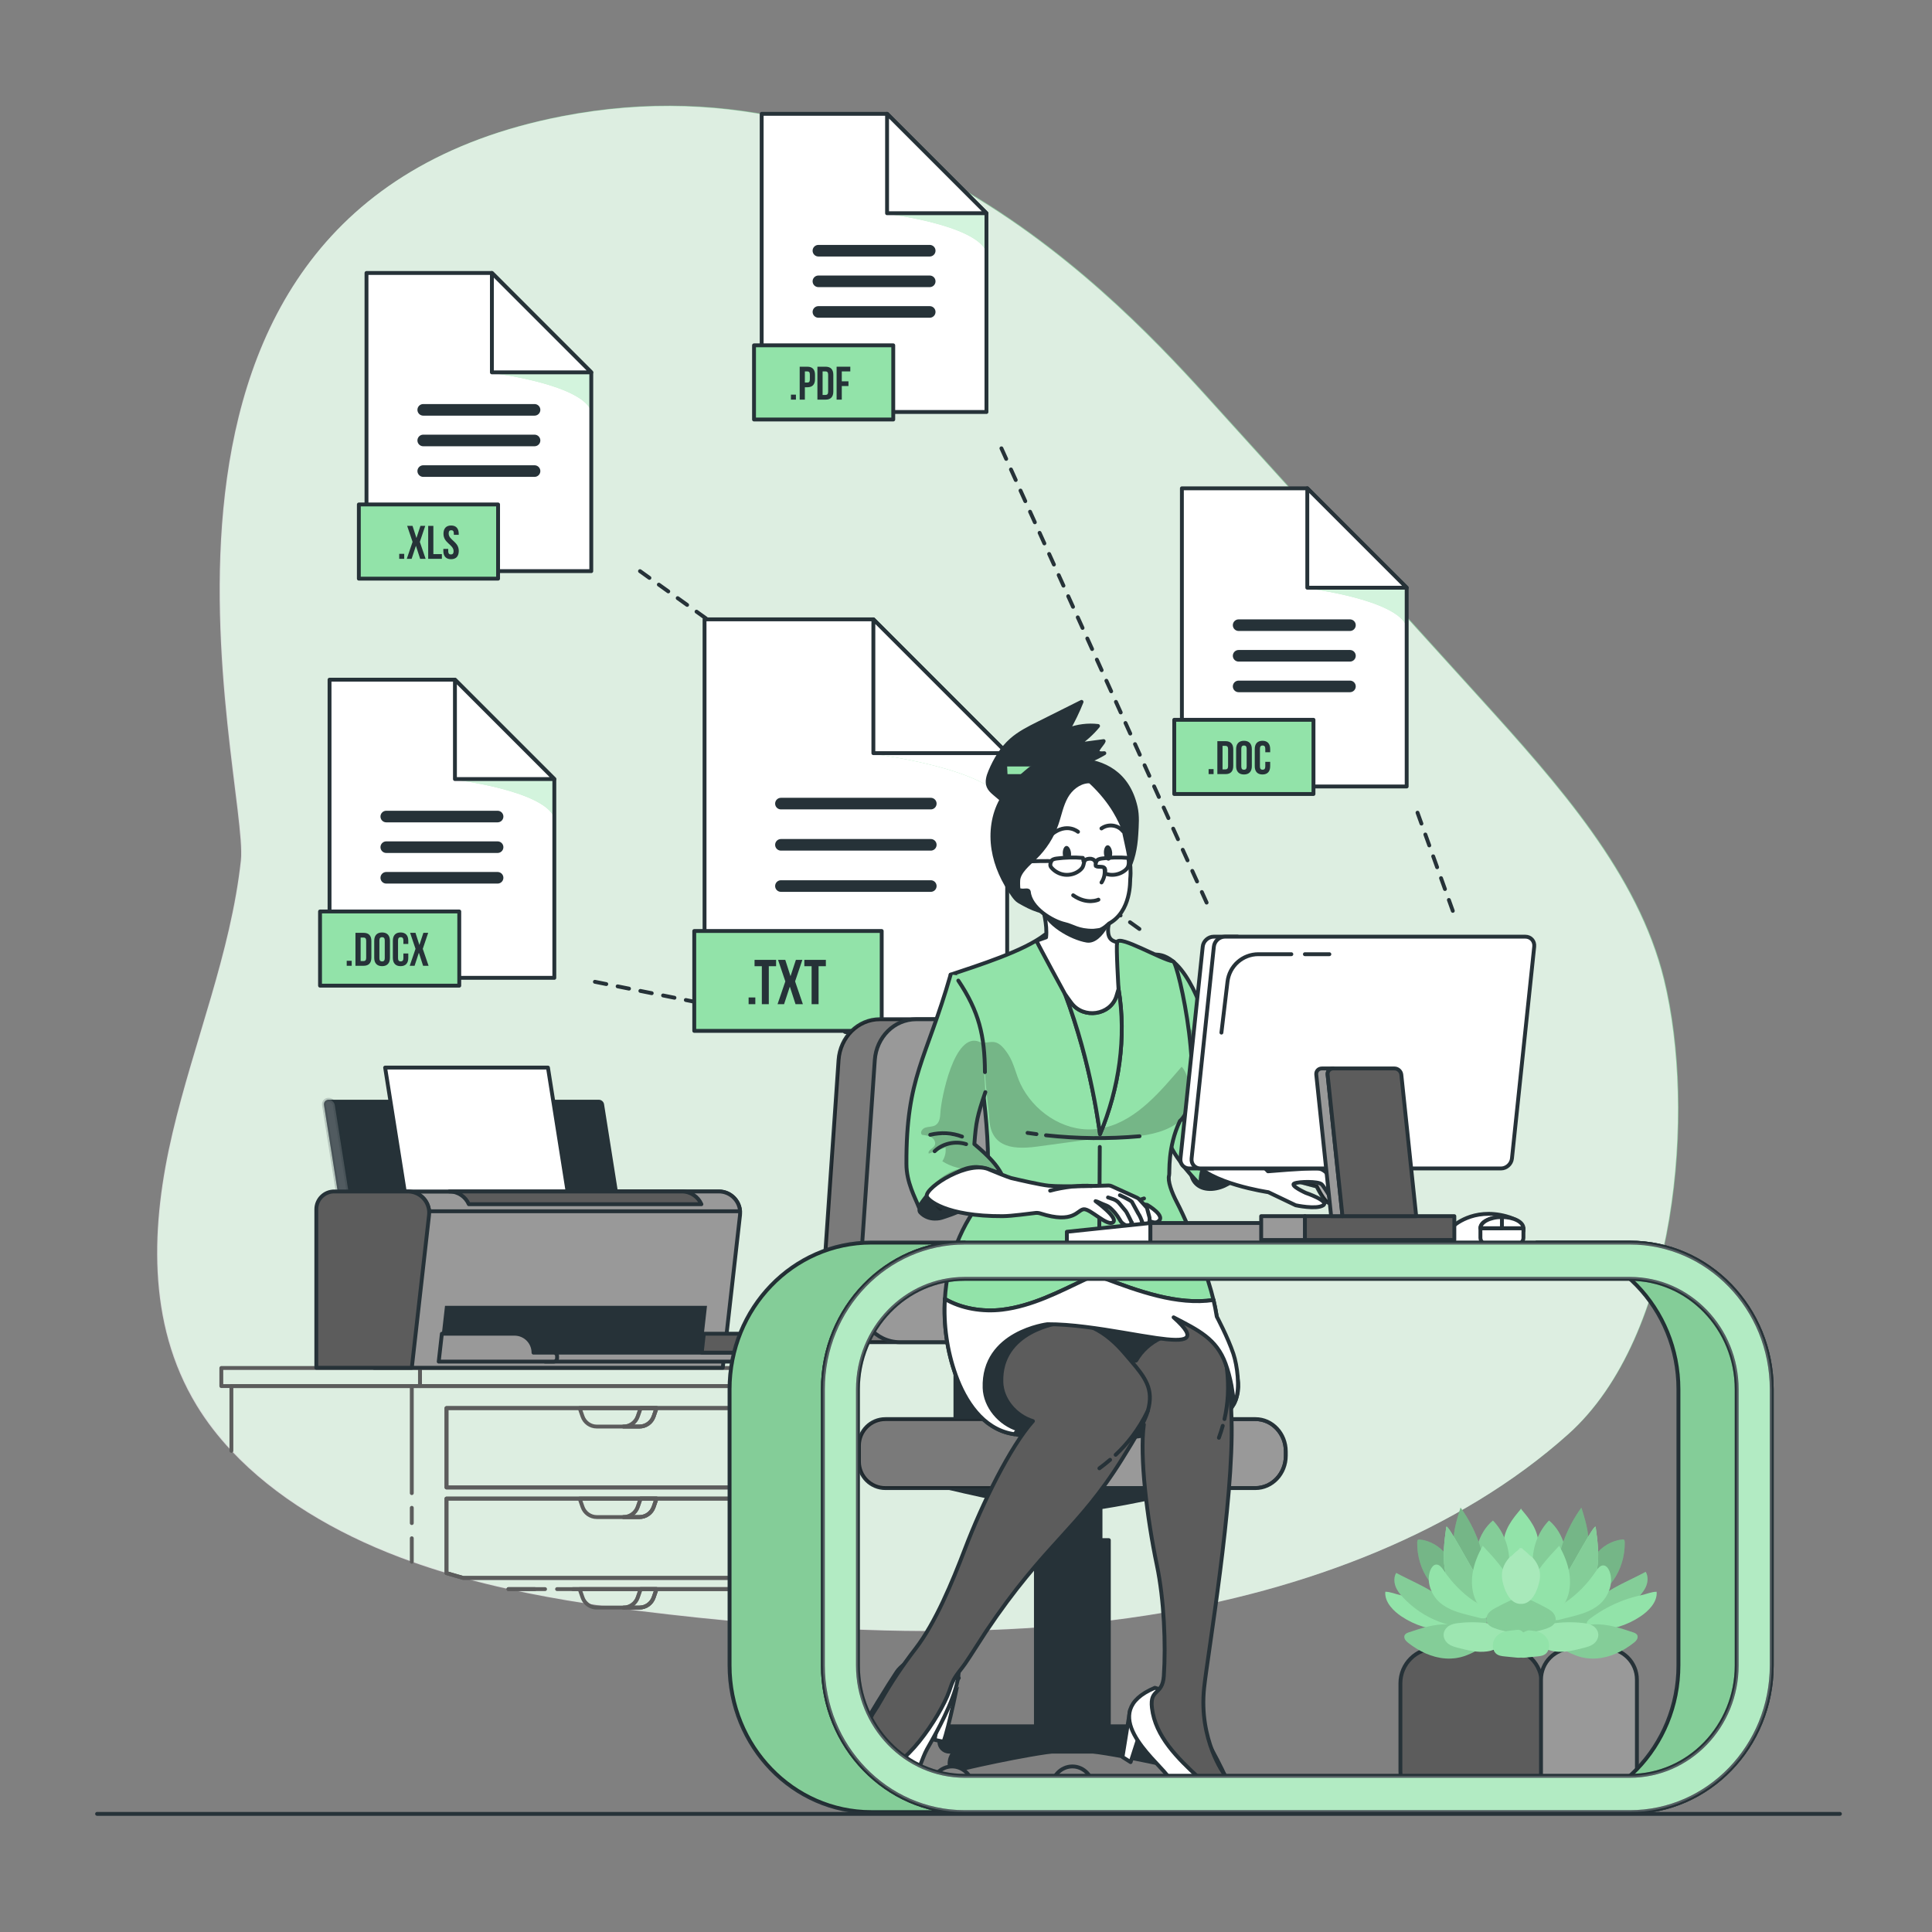 <svg xmlns="http://www.w3.org/2000/svg" xmlns:xlink="http://www.w3.org/1999/xlink" x="0px" y="0px" viewBox="0 0 500 500" style="enable-background:new 0 0 500 500;" xml:space="preserve"><rect x="0" y="0" width="500" height="500" fill="#808080" stroke="none"/><g id="Background_Simple">	<g>		<g>			<path style="opacity:0.7;fill:#92E3A9;" d="M145.504,30.022C234,12.825,294.59,82.906,316.696,107.294     c22.178,24.467,44.355,48.934,66.533,73.402c20.148,22.228,40.853,45.455,47.522,72.739c8.279,33.868,3.52,92.324-24.753,117.639     c-28.273,25.315-67.97,40.468-108.785,46.848c-40.815,6.379-82.899,4.525-124.037-0.209     c-23.795-2.738-47.709-6.501-69.575-14.777c-21.866-8.275-41.732-21.492-52.575-39.33c-13.026-21.43-11.771-46.955-6.225-70.524     c5.546-23.569,15.06-46.552,17.681-70.469C64.755,201.879,21.575,54.104,145.504,30.022z"></path>		</g>		<g>			<path style="opacity:0.7;fill:#FFFFFF;" d="M405.833,371.178c-28.268,25.317-67.961,40.47-108.778,46.855     c-27.649,4.316-55.885,4.862-84.006,3.287c-2.888-0.158-5.786-0.336-8.674-0.546c-10.49-0.746-20.949-1.754-31.355-2.951     c-4.736-0.546-9.472-1.124-14.208-1.785c-2.331-0.326-4.673-0.662-7.004-1.029c-6.804-1.05-13.567-2.268-20.225-3.749     c-3.938-0.861-7.834-1.827-11.687-2.888c-1.449-0.399-2.898-0.819-4.347-1.249c-3.024-0.903-6.017-1.88-8.978-2.94     c-1.05-0.367-2.09-0.756-3.129-1.145c-16.738-6.332-32.321-15.573-43.557-27.565c-3.444-3.665-6.479-7.582-9.02-11.761     c-13.021-21.432-11.771-46.96-6.227-70.524c5.544-23.574,15.069-46.55,17.683-70.471c2.279-20.729-40.901-168.507,83.02-192.585     c88.501-17.2,149.091,52.882,171.195,77.265c22.178,24.467,44.356,48.934,66.533,73.401     c20.151,22.23,40.859,45.458,47.527,72.739C438.869,287.413,434.112,345.861,405.833,371.178z"></path>		</g>	</g></g><g id="Graphics">	<g>					<line style="fill:none;stroke:#263238;stroke-linecap:round;stroke-linejoin:round;stroke-dasharray:3,3;" x1="259.167" y1="116.027" x2="313.46" y2="236.23"></line>					<line style="fill:none;stroke:#263238;stroke-linecap:round;stroke-linejoin:round;stroke-dasharray:3,3;" x1="366.851" y1="210.322" x2="376.976" y2="238.495"></line>					<line style="fill:none;stroke:#263238;stroke-linecap:round;stroke-linejoin:round;stroke-dasharray:3,3;" x1="165.633" y1="147.811" x2="296.958" y2="241.907"></line>					<line style="fill:none;stroke:#263238;stroke-linecap:round;stroke-linejoin:round;stroke-dasharray:3,3;" x1="153.96" y1="254.088" x2="295.753" y2="282.512"></line>	</g></g><g id="Printer">	<g id="Layer_14">	</g>	<g>		<g>			<g>				<g>					<polyline style="fill:none;stroke:#5C5C5C;stroke-linecap:round;stroke-linejoin:round;stroke-miterlimit:10;" points="       106.571,358.724 213.049,358.724 213.049,421.32      "></polyline>											<line style="fill:none;stroke:#5C5C5C;stroke-linecap:round;stroke-linejoin:round;stroke-miterlimit:10;" x1="106.571" y1="386.418" x2="106.571" y2="358.724"></line>											<line style="fill:none;stroke:#5C5C5C;stroke-linecap:round;stroke-linejoin:round;stroke-miterlimit:10;" x1="106.571" y1="394.174" x2="106.571" y2="390.224"></line>				</g>				<g>											<rect x="57.28" y="354.037" style="fill:none;stroke:#5C5C5C;stroke-linecap:round;stroke-linejoin:round;stroke-miterlimit:10;" width="51.413" height="4.682"></rect>											<line style="fill:none;stroke:#5C5C5C;stroke-linecap:round;stroke-linejoin:round;stroke-miterlimit:10;" x1="106.571" y1="398.102" x2="106.571" y2="404.182"></line>					<polyline style="fill:none;stroke:#5C5C5C;stroke-linecap:round;stroke-linejoin:round;stroke-miterlimit:10;" points="       59.884,375.473 59.884,358.724 106.571,358.724      "></polyline>				</g>			</g>			<g>									<rect x="115.552" y="364.409" style="fill:none;stroke:#5C5C5C;stroke-linecap:round;stroke-linejoin:round;stroke-miterlimit:10;" width="88.82" height="20.541"></rect>									<rect x="115.552" y="364.409" style="fill:none;stroke:#5C5C5C;stroke-linecap:round;stroke-linejoin:round;stroke-miterlimit:10;" width="88.82" height="20.541"></rect>			</g>			<g>				<path style="fill:none;stroke:#5C5C5C;stroke-linecap:round;stroke-linejoin:round;stroke-miterlimit:10;" d="M204.375,387.833      v20.54h-84.479c-1.449-0.399-2.898-0.819-4.347-1.249v-19.29H204.375z"></path>				<path style="fill:none;stroke:#5C5C5C;stroke-linecap:round;stroke-linejoin:round;stroke-miterlimit:10;" d="M204.375,387.833      v20.54h-84.479c-1.449-0.399-2.898-0.819-4.347-1.249v-19.29H204.375z"></path>			</g>			<g>				<polyline style="fill:none;stroke:#5C5C5C;stroke-linecap:round;stroke-linejoin:round;stroke-miterlimit:10;" points="      148.256,411.26 204.375,411.26 204.375,420.774     "></polyline>									<line style="fill:none;stroke:#5C5C5C;stroke-linecap:round;stroke-linejoin:round;stroke-miterlimit:10;" x1="131.584" y1="411.26" x2="141.06" y2="411.26"></line>				<polyline style="fill:none;stroke:#5C5C5C;stroke-linecap:round;stroke-linejoin:round;stroke-miterlimit:10;" points="      144.173,411.26 204.375,411.26 204.375,420.774     "></polyline>									<line style="fill:none;stroke:#5C5C5C;stroke-linecap:round;stroke-linejoin:round;stroke-miterlimit:10;" x1="131.584" y1="411.26" x2="138.417" y2="411.26"></line>			</g>			<g>				<path style="fill:none;stroke:#5C5C5C;stroke-linecap:round;stroke-linejoin:round;stroke-miterlimit:10;" d="M165.47,369.193      h-11.016c-1.667,0-3.15-1.056-3.696-2.631l-0.747-2.153h19.902l-0.747,2.153C168.621,368.137,167.137,369.193,165.47,369.193z"></path>				<path style="fill:none;stroke:#5C5C5C;stroke-linecap:round;stroke-linejoin:round;stroke-miterlimit:10;" d="M165.795,364.409      l-0.746,2.153c-0.546,1.575-2.03,2.631-3.696,2.631h4.118c1.667,0,3.15-1.056,3.696-2.631l0.747-2.153H165.795z"></path>				<path style="opacity:0.6;fill:none;stroke:#5C5C5C;stroke-linecap:round;stroke-linejoin:round;stroke-miterlimit:10;" d="      M165.795,364.409l-0.746,2.153c-0.546,1.575-2.03,2.631-3.696,2.631h4.118c1.667,0,3.15-1.056,3.696-2.631l0.747-2.153H165.795z      "></path>			</g>			<g>				<path style="fill:none;stroke:#5C5C5C;stroke-linecap:round;stroke-linejoin:round;stroke-miterlimit:10;" d="M165.47,392.616      h-11.016c-1.667,0-3.15-1.056-3.696-2.631l-0.747-2.153h19.902l-0.747,2.153C168.621,391.56,167.137,392.616,165.47,392.616z"></path>				<path style="fill:none;stroke:#5C5C5C;stroke-linecap:round;stroke-linejoin:round;stroke-miterlimit:10;" d="M165.795,387.832      l-0.746,2.153c-0.546,1.575-2.03,2.631-3.696,2.631h4.118c1.667,0,3.15-1.056,3.696-2.631l0.747-2.153H165.795z"></path>				<path style="opacity:0.6;fill:none;stroke:#5C5C5C;stroke-linecap:round;stroke-linejoin:round;stroke-miterlimit:10;" d="      M165.795,387.832l-0.746,2.153c-0.546,1.575-2.03,2.631-3.696,2.631h4.118c1.667,0,3.15-1.056,3.696-2.631l0.747-2.153H165.795z      "></path>			</g>			<g>				<path style="fill:none;stroke:#5C5C5C;stroke-linecap:round;stroke-linejoin:round;stroke-miterlimit:10;" d="M169.912,411.26      l-0.746,2.153c-0.546,1.575-2.027,2.625-3.696,2.625h-11.015c-1.008,0-1.943-0.378-2.646-1.029      c-0.473-0.42-0.83-0.966-1.05-1.596l-0.746-2.153H169.912z"></path>				<path style="fill:none;stroke:#5C5C5C;stroke-linecap:round;stroke-linejoin:round;stroke-miterlimit:10;" d="M165.795,411.256      l-0.746,2.153c-0.546,1.575-2.03,2.631-3.696,2.631h4.118c1.667,0,3.15-1.056,3.696-2.631l0.747-2.153H165.795z"></path>				<path style="opacity:0.6;fill:none;stroke:#5C5C5C;stroke-linecap:round;stroke-linejoin:round;stroke-miterlimit:10;" d="      M165.795,411.256l-0.746,2.153c-0.546,1.575-2.03,2.631-3.696,2.631h4.118c1.667,0,3.15-1.056,3.696-2.631l0.747-2.153H165.795z      "></path>			</g>			<g>				<g>											<rect x="108.694" y="354.037" style="fill:none;stroke:#5C5C5C;stroke-linecap:round;stroke-linejoin:round;stroke-miterlimit:10;" width="106.96" height="4.682"></rect>				</g>			</g>		</g>		<g>			<path style="fill:#263238;" d="M159.394,315.571h0.517c0.627,0,1.055-0.509,0.956-1.136l-4.543-28.684     c-0.099-0.627-0.688-1.136-1.316-1.136h-0.517H84.765l4.903,30.956H159.394z"></path>			<g>				<path style="fill:#263238;" d="M89.927,315.571L89.927,315.571c-0.77,0-1.493-0.624-1.615-1.394L83.85,286.01      c-0.122-0.77,0.404-1.394,1.174-1.394l0,0c0.77,0,1.493,0.624,1.615,1.394l4.461,28.167      C91.222,314.947,90.697,315.571,89.927,315.571z"></path>				<path style="opacity:0.2;fill:#FFFFFF;stroke:#263238;stroke-linecap:round;stroke-linejoin:round;stroke-miterlimit:10;" d="      M89.927,315.571L89.927,315.571c-0.77,0-1.493-0.624-1.615-1.394L83.85,286.01c-0.122-0.77,0.404-1.394,1.174-1.394l0,0      c0.77,0,1.493,0.624,1.615,1.394l4.461,28.167C91.222,314.947,90.697,315.571,89.927,315.571z"></path>			</g>			<path style="fill:#999999;stroke:#263238;stroke-linecap:round;stroke-linejoin:round;stroke-miterlimit:10;" d="M187.05,353.978     H96.797l5.156-45.63h84.074c3.294,0,5.855,2.867,5.486,6.14L187.05,353.978z"></path>			<path style="fill:#999999;stroke:#263238;stroke-linecap:round;stroke-linejoin:round;stroke-miterlimit:10;" d="M191.531,313.48     h-80.472c-0.194-2.827-2.554-5.132-5.508-5.132h80.479C188.977,308.348,191.331,310.647,191.531,313.48z"></path>			<polygon style="fill:#263238;" points="181.342,352.386 182.974,337.948 115.17,337.948 113.538,352.386    "></polygon>			<g>				<path style="fill:#999999;stroke:#263238;stroke-linecap:round;stroke-linejoin:round;stroke-miterlimit:10;" d="      M209.583,352.386H141.06v-2.32h68.523c0.61,0,1.105,0.495,1.105,1.105v0.111C210.688,351.891,210.193,352.386,209.583,352.386z"></path>			</g>			<g>				<path style="fill:#263238;" d="M181.605,350.065h18.535c0-2.705-2.193-4.898-4.898-4.898h-13.083L181.605,350.065z"></path>				<path style="fill:#5C5C5C;stroke:#263238;stroke-linecap:round;stroke-linejoin:round;stroke-miterlimit:10;" d="      M181.605,350.065h18.535c0-2.705-2.193-4.898-4.898-4.898h-13.083L181.605,350.065z"></path>			</g>			<g>				<path style="fill:#263238;" d="M143.292,350.065h-5.226c0-2.705-2.193-4.898-4.898-4.898h-18.814l-0.553,4.898l-0.262,2.32      h29.754c0.486,0,0.88-0.394,0.88-0.88v-0.56C144.173,350.46,143.779,350.065,143.292,350.065z"></path>				<path style="fill:#999999;stroke:#263238;stroke-linecap:round;stroke-linejoin:round;stroke-miterlimit:10;" d="      M143.292,350.065h-5.226c0-2.705-2.193-4.898-4.898-4.898h-18.814l-0.553,4.898l-0.262,2.32h29.754      c0.486,0,0.88-0.394,0.88-0.88v-0.56C144.173,350.46,143.779,350.065,143.292,350.065z"></path>			</g>			<g>				<polygon style="fill:#92E3A9;" points="146.887,308.347 104.749,308.347 99.672,276.291 141.809,276.291     "></polygon>				<polygon style="fill:#FFFFFF;stroke:#263238;stroke-linecap:round;stroke-linejoin:round;stroke-miterlimit:10;" points="      146.887,308.347 104.749,308.347 99.672,276.291 141.809,276.291     "></polygon>			</g>			<g>				<path style="fill:#5C5C5C;stroke:#263238;stroke-linecap:round;stroke-linejoin:round;stroke-miterlimit:10;" d="      M121.333,311.652h60.19c-0.849-1.93-2.776-3.304-5.056-3.304h-60.19C118.557,308.347,120.484,309.721,121.333,311.652z"></path>			</g>		</g>	</g>	<path style="fill:#5C5C5C;stroke:#263238;stroke-linecap:round;stroke-linejoin:round;stroke-miterlimit:10;" d="M111.034,314.487   l-4.458,39.49H81.863v-41.013c0-2.548,2.069-4.616,4.622-4.616h19.066c2.954,0,5.314,2.305,5.508,5.132   C111.077,313.807,111.071,314.147,111.034,314.487z"></path></g><g id="Text_Files">	<g>		<g>			<g>				<g>					<g>						<g>							<g>								<g>									<defs>										<polygon id="XMLID_17_" points="260.656,264.172 182.335,264.172 182.335,160.287 226.028,160.287 260.656,194.916                       "></polygon>									</defs>									<use xlink:href="#XMLID_17_" style="overflow:visible;fill:#FFFFFF;"></use>									<clipPath id="XMLID_00000098210608020156819190000003049513614032567730_">										<use xlink:href="#XMLID_17_" style="overflow:visible;"></use>									</clipPath>									<g style="clip-path:url(#XMLID_00000098210608020156819190000003049513614032567730_);">										<path style="fill:#92E3A9;" d="M260.684,195.143v13.304l0,0c-3.559-9.537-34.628-13.304-34.628-13.304H260.684z"></path>										<path style="fill:#FFFFFF;" d="M260.684,195.143v13.304l0,0c-3.559-9.537-34.628-13.304-34.628-13.304H260.684z"></path>									</g>																			<use xlink:href="#XMLID_17_" style="overflow:visible;fill:none;stroke:#263238;stroke-linecap:round;stroke-linejoin:round;stroke-miterlimit:10;"></use>								</g>								<polygon style="fill:#FFFFFF;stroke:#263238;stroke-linecap:round;stroke-linejoin:round;stroke-miterlimit:10;" points="          260.656,194.916 226.028,194.916 226.028,160.287         "></polygon>							</g>							<g>								<g>																			<line style="fill:none;stroke:#263238;stroke-width:3;stroke-linecap:round;stroke-linejoin:round;stroke-miterlimit:10;" x1="202.104" y1="207.973" x2="240.888" y2="207.973"></line>																			<line style="fill:none;stroke:#263238;stroke-width:3;stroke-linecap:round;stroke-linejoin:round;stroke-miterlimit:10;" x1="202.104" y1="218.64" x2="240.888" y2="218.64"></line>																			<line style="fill:none;stroke:#263238;stroke-width:3;stroke-linecap:round;stroke-linejoin:round;stroke-miterlimit:10;" x1="202.104" y1="229.307" x2="240.888" y2="229.307"></line>								</g>							</g>						</g>					</g>				</g>				<g>											<rect x="179.673" y="240.945" style="fill:#92E3A9;stroke:#263238;stroke-linecap:round;stroke-linejoin:round;stroke-miterlimit:10;" width="48.51" height="25.845"></rect>					<g>						<path style="fill:#263238;" d="M195.477,258.144v1.737h-1.737v-1.737H195.477z"></path>						<path style="fill:#263238;" d="M195.28,248.409h5.572v1.639h-1.885v9.833h-1.803v-9.833h-1.885V248.409z"></path>						<path style="fill:#263238;" d="M207.653,248.409l-1.885,5.572l2.016,5.899h-1.901l-1.475-4.539l-1.492,4.539h-1.688        l2.016-5.899l-1.885-5.572h1.868l1.36,4.228l1.393-4.228H207.653z"></path>						<path style="fill:#263238;" d="M208.161,248.409h5.572v1.639h-1.885v9.833h-1.803v-9.833h-1.884V248.409z"></path>					</g>				</g>			</g>			<g>				<g>					<g>						<g>							<defs>								<polygon id="XMLID_16_" points="143.459,253.066 85.285,253.066 85.285,175.903 117.738,175.903 143.459,201.624                   "></polygon>							</defs>							<use xlink:href="#XMLID_16_" style="overflow:visible;fill:#FFFFFF;"></use>							<clipPath id="XMLID_00000165224902351716762400000001748103896917490853_">								<use xlink:href="#XMLID_16_" style="overflow:visible;"></use>							</clipPath>							<g style="clip-path:url(#XMLID_00000165224902351716762400000001748103896917490853_);">								<path style="fill:#92E3A9;" d="M143.479,201.793v9.882l0,0c-2.643-7.084-25.721-9.882-25.721-9.882H143.479z"></path>								<path style="opacity:0.6;fill:#FFFFFF;" d="M143.479,201.793v9.882l0,0c-2.643-7.084-25.721-9.882-25.721-9.882H143.479z"></path>							</g>															<use xlink:href="#XMLID_16_" style="overflow:visible;fill:none;stroke:#263238;stroke-linecap:round;stroke-linejoin:round;stroke-miterlimit:10;"></use>						</g>						<polygon style="fill:#FFFFFF;stroke:#263238;stroke-linecap:round;stroke-linejoin:round;stroke-miterlimit:10;" points="        143.459,201.624 117.738,201.624 117.738,175.903       "></polygon>					</g>					<g>						<g>															<line style="fill:none;stroke:#263238;stroke-width:3;stroke-linecap:round;stroke-linejoin:round;stroke-miterlimit:10;" x1="99.968" y1="211.322" x2="128.776" y2="211.322"></line>															<line style="fill:none;stroke:#263238;stroke-width:3;stroke-linecap:round;stroke-linejoin:round;stroke-miterlimit:10;" x1="99.968" y1="219.245" x2="128.776" y2="219.245"></line>															<line style="fill:none;stroke:#263238;stroke-width:3;stroke-linecap:round;stroke-linejoin:round;stroke-miterlimit:10;" x1="99.968" y1="227.169" x2="128.776" y2="227.169"></line>						</g>					</g>				</g>				<g>											<rect x="82.825" y="235.891" style="fill:#92E3A9;stroke:#263238;stroke-linecap:round;stroke-linejoin:round;stroke-miterlimit:10;" width="36.032" height="19.197"></rect>					<g>						<path style="fill:#263238;" d="M91.02,248.652v1.291h-1.291v-1.291H91.02z"></path>						<path style="fill:#263238;" d="M91.993,241.419h2.119c1.339,0,1.997,0.743,1.997,2.106v4.311c0,1.364-0.657,2.107-1.997,2.107        h-2.119V241.419z M93.332,242.637v6.088h0.755c0.426,0,0.682-0.219,0.682-0.828v-4.433c0-0.609-0.255-0.828-0.682-0.828        H93.332z"></path>						<path style="fill:#263238;" d="M96.85,243.465c0-1.364,0.718-2.143,2.034-2.143c1.315,0,2.033,0.779,2.033,2.143v4.433        c0,1.363-0.718,2.142-2.033,2.142c-1.315,0-2.034-0.779-2.034-2.142V243.465z M98.189,247.982c0,0.609,0.268,0.84,0.694,0.84        c0.426,0,0.694-0.232,0.694-0.84v-4.603c0-0.609-0.268-0.84-0.694-0.84c-0.426,0-0.694,0.231-0.694,0.84V247.982z"></path>						<path style="fill:#263238;" d="M105.664,246.765v1.133c0,1.363-0.682,2.142-1.997,2.142c-1.315,0-1.997-0.779-1.997-2.142        v-4.433c0-1.364,0.682-2.143,1.997-2.143c1.315,0,1.997,0.779,1.997,2.143v0.828h-1.267v-0.913c0-0.609-0.268-0.84-0.694-0.84        c-0.426,0-0.694,0.231-0.694,0.84v4.603c0,0.609,0.268,0.828,0.694,0.828c0.426,0,0.694-0.219,0.694-0.828v-1.218H105.664z"></path>						<path style="fill:#263238;" d="M110.813,241.419l-1.4,4.14l1.498,4.383h-1.413l-1.096-3.373l-1.108,3.373h-1.254l1.497-4.383        l-1.4-4.14h1.388l1.011,3.142l1.035-3.142H110.813z"></path>					</g>				</g>			</g>			<g>				<g>					<g>						<g>							<g>								<defs>									<polygon id="XMLID_15_" points="255.293,106.626 197.119,106.626 197.119,29.463 229.572,29.463 255.293,55.184                     "></polygon>								</defs>								<use xlink:href="#XMLID_15_" style="overflow:visible;fill:#FFFFFF;"></use>								<clipPath id="XMLID_00000114772066811974950700000016469664730396671115_">									<use xlink:href="#XMLID_15_" style="overflow:visible;"></use>								</clipPath>								<g style="clip-path:url(#XMLID_00000114772066811974950700000016469664730396671115_);">									<path style="fill:#92E3A9;" d="M255.313,55.353v9.881l0,0c-2.643-7.084-25.721-9.881-25.721-9.881H255.313z"></path>									<path style="opacity:0.6;fill:#FFFFFF;" d="M255.313,55.353v9.881l0,0c-2.643-7.084-25.721-9.881-25.721-9.881H255.313z"></path>								</g>																	<use xlink:href="#XMLID_15_" style="overflow:visible;fill:none;stroke:#263238;stroke-linecap:round;stroke-linejoin:round;stroke-miterlimit:10;"></use>							</g>							<polygon style="fill:#FFFFFF;stroke:#263238;stroke-linecap:round;stroke-linejoin:round;stroke-miterlimit:10;" points="         255.293,55.184 229.572,55.184 229.572,29.463        "></polygon>						</g>						<g>							<g>																	<line style="fill:none;stroke:#263238;stroke-width:3;stroke-linecap:round;stroke-linejoin:round;stroke-miterlimit:10;" x1="211.802" y1="64.882" x2="240.61" y2="64.882"></line>																	<line style="fill:none;stroke:#263238;stroke-width:3;stroke-linecap:round;stroke-linejoin:round;stroke-miterlimit:10;" x1="211.802" y1="72.806" x2="240.61" y2="72.806"></line>																	<line style="fill:none;stroke:#263238;stroke-width:3;stroke-linecap:round;stroke-linejoin:round;stroke-miterlimit:10;" x1="211.802" y1="80.729" x2="240.61" y2="80.729"></line>							</g>						</g>					</g>				</g>				<g>											<rect x="195.141" y="89.373" style="fill:#92E3A9;stroke:#263238;stroke-linecap:round;stroke-linejoin:round;stroke-miterlimit:10;" width="36.032" height="19.197"></rect>					<g>						<path style="fill:#263238;" d="M205.985,102.135v1.29h-1.291v-1.29H205.985z"></path>						<path style="fill:#263238;" d="M210.928,97.008v1.108c0,1.364-0.657,2.106-1.997,2.106h-0.633v3.203h-1.34v-8.523h1.973        C210.27,94.902,210.928,95.645,210.928,97.008z M208.298,96.119v2.886h0.633c0.426,0,0.658-0.195,0.658-0.804v-1.279        c0-0.608-0.232-0.804-0.658-0.804H208.298z"></path>						<path style="fill:#263238;" d="M211.547,94.902h2.119c1.339,0,1.997,0.743,1.997,2.106v4.311c0,1.364-0.657,2.106-1.997,2.106        h-2.119V94.902z M212.887,96.119v6.088h0.755c0.426,0,0.682-0.219,0.682-0.828v-4.433c0-0.609-0.255-0.828-0.682-0.828        H212.887z"></path>						<path style="fill:#263238;" d="M217.853,98.688h1.729v1.218h-1.729v3.519h-1.339v-8.523h3.543v1.217h-2.204V98.688z"></path>					</g>				</g>			</g>			<g>				<g>					<g>						<g>							<g>								<g>									<defs>										<polygon id="XMLID_14_" points="153.022,147.811 94.848,147.811 94.848,70.648 127.301,70.648 153.022,96.369                       "></polygon>									</defs>									<use xlink:href="#XMLID_14_" style="overflow:visible;fill:#FFFFFF;"></use>									<clipPath id="XMLID_00000100378444692644138350000011602562661616660392_">										<use xlink:href="#XMLID_14_" style="overflow:visible;"></use>									</clipPath>									<g style="clip-path:url(#XMLID_00000100378444692644138350000011602562661616660392_);">										<path style="fill:#92E3A9;" d="M153.042,96.538v9.882l0,0c-2.643-7.084-25.721-9.882-25.721-9.882H153.042z"></path>										<path style="opacity:0.6;fill:#FFFFFF;" d="M153.042,96.538v9.882l0,0c-2.643-7.084-25.721-9.882-25.721-9.882H153.042z"></path>									</g>																			<use xlink:href="#XMLID_14_" style="overflow:visible;fill:none;stroke:#263238;stroke-linecap:round;stroke-linejoin:round;stroke-miterlimit:10;"></use>								</g>								<polygon style="fill:#FFFFFF;stroke:#263238;stroke-linecap:round;stroke-linejoin:round;stroke-miterlimit:10;" points="          153.022,96.369 127.301,96.369 127.301,70.648         "></polygon>							</g>							<g>								<g>																			<line style="fill:none;stroke:#263238;stroke-width:3;stroke-linecap:round;stroke-linejoin:round;stroke-miterlimit:10;" x1="109.531" y1="106.068" x2="138.339" y2="106.068"></line>																			<line style="fill:none;stroke:#263238;stroke-width:3;stroke-linecap:round;stroke-linejoin:round;stroke-miterlimit:10;" x1="109.531" y1="113.991" x2="138.339" y2="113.991"></line>																			<line style="fill:none;stroke:#263238;stroke-width:3;stroke-linecap:round;stroke-linejoin:round;stroke-miterlimit:10;" x1="109.531" y1="121.914" x2="138.339" y2="121.914"></line>								</g>							</g>						</g>					</g>				</g>				<g>											<rect x="92.87" y="130.559" style="fill:#92E3A9;stroke:#263238;stroke-linecap:round;stroke-linejoin:round;stroke-miterlimit:10;" width="36.032" height="19.197"></rect>					<g>						<path style="fill:#263238;" d="M104.609,143.332v1.291h-1.29v-1.291H104.609z"></path>						<path style="fill:#263238;" d="M110.051,136.099l-1.4,4.14l1.498,4.383h-1.413l-1.096-3.373l-1.108,3.373h-1.254l1.498-4.383        l-1.4-4.14h1.388l1.011,3.142l1.035-3.142H110.051z"></path>						<path style="fill:#263238;" d="M110.816,136.099h1.339v7.306h2.204v1.218h-3.543V136.099z"></path>						<path style="fill:#263238;" d="M116.745,136.001c1.303,0,1.973,0.779,1.973,2.143v0.268h-1.266v-0.353        c0-0.609-0.244-0.84-0.67-0.84c-0.426,0-0.67,0.232-0.67,0.84c0,1.753,2.618,2.082,2.618,4.518        c0,1.363-0.682,2.143-1.997,2.143c-1.315,0-1.997-0.779-1.997-2.143v-0.524h1.266v0.609c0,0.609,0.268,0.828,0.694,0.828        c0.426,0,0.694-0.219,0.694-0.828c0-1.753-2.618-2.082-2.618-4.518C114.772,136.781,115.442,136.001,116.745,136.001z"></path>					</g>				</g>			</g>		</g>		<g>			<g>				<g>					<g>						<defs>							<polygon id="XMLID_13_" points="364.048,203.538 305.873,203.538 305.873,126.375 338.327,126.375 364.048,152.096                 "></polygon>						</defs>						<use xlink:href="#XMLID_13_" style="overflow:visible;fill:#FFFFFF;"></use>						<clipPath id="XMLID_00000054952287189406183830000006327485914858835103_">							<use xlink:href="#XMLID_13_" style="overflow:visible;"></use>						</clipPath>						<g style="clip-path:url(#XMLID_00000054952287189406183830000006327485914858835103_);">							<path style="fill:#92E3A9;" d="M364.068,152.265v9.882l0,0c-2.643-7.084-25.721-9.882-25.721-9.882H364.068z"></path>							<path style="opacity:0.6;fill:#FFFFFF;" d="M364.068,152.265v9.882l0,0c-2.643-7.084-25.721-9.882-25.721-9.882H364.068z"></path>						</g>													<use xlink:href="#XMLID_13_" style="overflow:visible;fill:none;stroke:#263238;stroke-linecap:round;stroke-linejoin:round;stroke-miterlimit:10;"></use>					</g>					<polygon style="fill:#FFFFFF;stroke:#263238;stroke-linecap:round;stroke-linejoin:round;stroke-miterlimit:10;" points="       364.048,152.096 338.327,152.096 338.327,126.375      "></polygon>				</g>				<g>					<g>													<line style="fill:none;stroke:#263238;stroke-width:3;stroke-linecap:round;stroke-linejoin:round;stroke-miterlimit:10;" x1="320.556" y1="161.794" x2="349.365" y2="161.794"></line>													<line style="fill:none;stroke:#263238;stroke-width:3;stroke-linecap:round;stroke-linejoin:round;stroke-miterlimit:10;" x1="320.556" y1="169.717" x2="349.365" y2="169.717"></line>													<line style="fill:none;stroke:#263238;stroke-width:3;stroke-linecap:round;stroke-linejoin:round;stroke-miterlimit:10;" x1="320.556" y1="177.641" x2="349.365" y2="177.641"></line>					</g>				</g>			</g>			<g>									<rect x="303.895" y="186.285" style="fill:#92E3A9;stroke:#263238;stroke-linecap:round;stroke-linejoin:round;stroke-miterlimit:10;" width="36.032" height="19.197"></rect>				<g>					<path style="fill:#263238;" d="M314.077,199.046v1.29h-1.29v-1.29H314.077z"></path>					<path style="fill:#263238;" d="M315.051,191.813h2.118c1.34,0,1.997,0.743,1.997,2.106v4.311c0,1.364-0.657,2.106-1.997,2.106       h-2.118V191.813z M316.39,193.03v6.088h0.755c0.427,0,0.683-0.219,0.683-0.828v-4.433c0-0.609-0.256-0.828-0.683-0.828H316.39z       "></path>					<path style="fill:#263238;" d="M319.908,193.858c0-1.364,0.718-2.143,2.033-2.143c1.314,0,2.033,0.779,2.033,2.143v4.433       c0,1.363-0.719,2.143-2.033,2.143c-1.315,0-2.033-0.779-2.033-2.143V193.858z M321.247,198.376c0,0.609,0.267,0.84,0.694,0.84       c0.426,0,0.694-0.231,0.694-0.84v-4.603c0-0.609-0.268-0.84-0.694-0.84c-0.427,0-0.694,0.231-0.694,0.84V198.376z"></path>					<path style="fill:#263238;" d="M328.722,197.158v1.133c0,1.363-0.682,2.143-1.997,2.143c-1.314,0-1.996-0.779-1.996-2.143       v-4.433c0-1.364,0.682-2.143,1.996-2.143c1.315,0,1.997,0.779,1.997,2.143v0.828h-1.266v-0.913c0-0.609-0.269-0.84-0.694-0.84       c-0.427,0-0.694,0.231-0.694,0.84v4.603c0,0.609,0.268,0.828,0.694,0.828c0.426,0,0.694-0.219,0.694-0.828v-1.218H328.722z"></path>				</g>			</g>		</g>	</g></g><g id="Character">	<g>		<g>			<path style="fill:#263238;stroke:#263238;stroke-linecap:round;stroke-linejoin:round;stroke-miterlimit:10;" d="     M277.528,390.794c8.172,0,31.784-5.679,31.784-5.679h-63.567C245.745,385.115,269.357,390.794,277.528,390.794z"></path>							<rect x="270.245" y="387.954" transform="matrix(-1 -1.224647e-16 1.224647e-16 -1 555.057 786.539)" style="fill:#263238;stroke:#263238;stroke-linecap:round;stroke-linejoin:round;stroke-miterlimit:10;" width="14.567" height="10.63"></rect>							<rect x="247.265" y="344.23" transform="matrix(-1 -1.224647e-16 1.224647e-16 -1 506.796 715.782)" style="fill:#263238;stroke:#263238;stroke-linecap:round;stroke-linejoin:round;stroke-miterlimit:10;" width="12.267" height="27.321"></rect>							<rect x="268.091" y="398.585" transform="matrix(-1 -1.224647e-16 1.224647e-16 -1 555.057 845.352)" style="fill:#263238;stroke:#263238;stroke-linecap:round;stroke-linejoin:round;stroke-miterlimit:10;" width="18.875" height="48.183"></rect>			<g>				<path style="fill:#999999;stroke:#263238;stroke-linecap:round;stroke-linejoin:round;stroke-miterlimit:10;" d="      M223.509,347.358h52.878c6.216,0,11.124-5.622,10.67-12.224l-4.182-60.792c-0.41-5.953-5.065-10.56-10.67-10.56h-44.514      c-5.605,0-10.26,4.607-10.67,10.56l-4.182,60.792C212.385,341.735,217.292,347.358,223.509,347.358z"></path>				<path style="opacity:0.2;enable-background:new    ;" d="M223.509,347.358h52.878c6.216,0,11.124-5.622,10.67-12.224      l-4.182-60.792c-0.41-5.953-5.065-10.56-10.67-10.56h-44.514c-5.605,0-10.26,4.607-10.67,10.56l-4.182,60.792      C212.385,341.735,217.292,347.358,223.509,347.358z"></path>				<g>					<defs>						<path id="XMLID_10_" d="M222.217,335.133l4.182-60.792c0.41-5.952,5.064-10.559,10.67-10.559h35.136        c5.605,0,10.26,4.607,10.67,10.559l4.183,60.792c0.454,6.602-4.453,12.224-10.67,12.224h-43.501        C226.67,347.358,221.763,341.735,222.217,335.133z"></path>					</defs>					<use xlink:href="#XMLID_10_" style="overflow:visible;fill:#999999;"></use>					<clipPath id="XMLID_00000088822179284820752700000007797672544421472152_">						<use xlink:href="#XMLID_10_" style="overflow:visible;"></use>					</clipPath>											<use xlink:href="#XMLID_10_" style="overflow:visible;fill:none;stroke:#263238;stroke-linecap:round;stroke-linejoin:round;stroke-miterlimit:10;"></use>				</g>			</g>			<path style="fill:#263238;stroke:#263238;stroke-linecap:round;stroke-linejoin:round;stroke-miterlimit:10;" d="     M245.745,456.445c0,1.073,0.928,1.871,1.912,1.642c5.784-1.343,23.111-5.229,29.871-5.229s24.087,3.887,29.871,5.229     c0.984,0.228,1.913-0.57,1.913-1.642l0,0c0-2.079-1.36-3.875-3.269-4.311c-6.771-1.549-22.221-4.917-28.514-4.917     s-21.743,3.368-28.514,4.917C247.105,452.571,245.745,454.366,245.745,456.445L245.745,456.445z"></path>			<g>				<path style="fill:#858585;stroke:#263238;stroke-linecap:round;stroke-linejoin:round;stroke-miterlimit:10;" d="      M303.876,462.944c0,3.197,2.434,5.788,5.436,5.788c3.002,0,5.436-2.591,5.436-5.788c0-3.197-2.434-5.788-5.436-5.788      C306.31,457.156,303.876,459.747,303.876,462.944z M306.368,462.944c0-1.731,1.318-3.135,2.944-3.135      c1.626,0,2.944,1.404,2.944,3.135c0,1.731-1.318,3.135-2.944,3.135C307.686,466.079,306.368,464.675,306.368,462.944z"></path>				<path style="fill:#858585;stroke:#263238;stroke-linecap:round;stroke-linejoin:round;stroke-miterlimit:10;" d="      M272.092,462.944c0,3.197,2.434,5.788,5.436,5.788s5.436-2.591,5.436-5.788c0-3.197-2.434-5.788-5.436-5.788      S272.092,459.747,272.092,462.944z M274.584,462.944c0-1.731,1.318-3.135,2.944-3.135c1.626,0,2.944,1.404,2.944,3.135      c0,1.731-1.318,3.135-2.944,3.135C275.902,466.079,274.584,464.675,274.584,462.944z"></path>				<path style="fill:#858585;stroke:#263238;stroke-linecap:round;stroke-linejoin:round;stroke-miterlimit:10;" d="      M240.969,462.944c0,3.197,2.434,5.788,5.436,5.788c3.002,0,5.436-2.591,5.436-5.788c0-3.197-2.434-5.788-5.436-5.788      C243.403,457.156,240.969,459.747,240.969,462.944z M243.46,462.944c0-1.731,1.318-3.135,2.944-3.135      c1.626,0,2.944,1.404,2.944,3.135c0,1.731-1.318,3.135-2.944,3.135C244.779,466.079,243.46,464.675,243.46,462.944z"></path>			</g>			<g>				<g>					<defs>						<path id="XMLID_1_" d="M261.461,367.266H324.9c4.342,0,7.862,3.748,7.862,8.372v1.105c0,4.624-3.52,8.372-7.862,8.372h-63.438        V367.266z"></path>					</defs>					<use xlink:href="#XMLID_1_" style="overflow:visible;fill:#999999;"></use>					<clipPath id="XMLID_00000106850805150595029410000018162377743755169465_">						<use xlink:href="#XMLID_1_" style="overflow:visible;"></use>					</clipPath>											<path style="clip-path:url(#XMLID_00000106850805150595029410000018162377743755169465_);fill:#999999;stroke:#263238;stroke-linecap:round;stroke-linejoin:round;stroke-miterlimit:10;" d="       M261.461,367.266H324.9c4.342,0,7.862,3.748,7.862,8.372v1.105c0,4.624-3.52,8.372-7.862,8.372h-63.438V367.266z"></path>											<use xlink:href="#XMLID_1_" style="overflow:visible;fill:none;stroke:#263238;stroke-linecap:round;stroke-linejoin:round;stroke-miterlimit:10;"></use>				</g>				<path style="fill:#999999;stroke:#263238;stroke-linecap:round;stroke-linejoin:round;stroke-miterlimit:10;" d="      M229.132,385.115h37.474c3.776,0,6.837-3.061,6.837-6.837v-4.175c0-3.776-3.061-6.837-6.837-6.837h-37.474      c-3.776,0-6.837,3.061-6.837,6.837v4.175C222.295,382.054,225.356,385.115,229.132,385.115z"></path>				<path style="opacity:0.2;enable-background:new    ;" d="M229.132,385.115h37.474c3.776,0,6.837-3.061,6.837-6.837v-4.175      c0-3.776-3.061-6.837-6.837-6.837h-37.474c-3.776,0-6.837,3.061-6.837,6.837v4.175      C222.295,382.054,225.356,385.115,229.132,385.115z"></path>			</g>			<path style="fill:#263238;stroke:#263238;stroke-linecap:round;stroke-linejoin:round;stroke-miterlimit:10;" d="     M308.865,453.331h-63.193c-1.419,0-2.569-1.15-2.569-2.569v-1.425c0-1.419,1.15-2.569,2.569-2.569h63.193     c1.419,0,2.569,1.15,2.569,2.569v1.425C311.434,452.181,310.284,453.331,308.865,453.331z"></path>		</g>		<g>			<g>				<g>					<g>						<path style="fill:#263238;stroke:#263238;stroke-linecap:round;stroke-linejoin:round;stroke-miterlimit:10;" d="        M311.29,294.97c-1.407,1.336-2.283,3.094-2.789,4.9c-0.656,2.34-0.586,5.142,1.319,6.732c2.11,1.76,5.537,1.221,7.974-0.207        c3.349-1.963,5.658-5.42,6.061-9.072C324.591,290.651,314.865,291.576,311.29,294.97z"></path>						<g>							<g>								<path style="fill:#FFFFFF;stroke:#263238;stroke-linecap:round;stroke-linejoin:round;stroke-miterlimit:10;" d="          M342.471,305.917c0,0,2.622,5.141,1.535,5.361c-1.086,0.22-3.241-4.227-3.241-4.227l-6.164-1.636l4.688-0.669          L342.471,305.917z"></path>								<path style="opacity:0.3;stroke:#263238;stroke-linecap:round;stroke-linejoin:round;stroke-miterlimit:10;" d="          M342.471,305.917c0,0,2.622,5.141,1.535,5.361c-1.086,0.22-3.241-4.227-3.241-4.227l-6.164-1.636l4.688-0.669          L342.471,305.917z"></path>								<path style="fill:#FFFFFF;stroke:#263238;stroke-linecap:round;stroke-linejoin:round;stroke-miterlimit:10;" d="          M340.467,302.418c0,0,3.867-1.122,4.88,0.84c1.013,1.962,3.982,7.769,2.799,8.479c-1.182,0.709-2.146-1.442-2.146-1.442          L340.467,302.418z"></path>								<path style="fill:#FFFFFF;stroke:#263238;stroke-linecap:round;stroke-linejoin:round;stroke-miterlimit:10;" d="          M328.247,308.538l7.08,3.387c0,0,5.256,1.141,7.07,0.035c1.814-1.106-4.477-3.246-4.477-3.246s-4.22-1.915-2.933-2.442          c1.287-0.527,6.1-0.575,7.028,0.199c0.928,0.774,3.283,5.893,5.081,5.545c1.797-0.348-0.682-3.101-1.298-4.171          c-0.617-1.07-1.955-5.367-4.875-5.462c-2.92-0.096-12.773,0.747-12.773,0.747l-9.17-9.721c0,0-4.216-1.167-6.58,0.069          c-3.299,1.726-5.045,4.71-3.511,6.999C312.774,306.275,328.247,308.538,328.247,308.538z"></path>							</g>						</g>						<g>							<defs>								<path id="XMLID_9_" d="M293.937,257.208c-0.801-3.688,5.244-10.172,5.244-10.172c3.997,0.058,7.188,4.199,9.461,8.618          c2.73,5.308,4.142,11.14,4.341,17.063c0.175,5.219,0.595,11.114,3.893,16.991c1.057-0.004,3.639,2.105,5.554,3.575          c-1.285,0.265-3.895,0.317-6.897,2.59c-3.231,2.445-5.486,8.215-4.6,11.068c-1.933-1.905-6.184-6.415-8.211-10.793          C302.721,296.148,299.118,281.078,293.937,257.208z"></path>							</defs>							<use xlink:href="#XMLID_9_" style="overflow:visible;fill:#92E3A9;"></use>							<clipPath id="XMLID_00000039847621135637129880000002689037387406455684_">								<use xlink:href="#XMLID_9_" style="overflow:visible;"></use>							</clipPath>															<path style="opacity:0.2;clip-path:url(#XMLID_00000039847621135637129880000002689037387406455684_);enable-background:new    ;" d="         M316.031,281.21c0.288,1.151,0.511,2.323,0.968,3.423c1.654,3.979,7.022,9.425,11.047,11.43         c-4.904-0.068-10.364-2.783-12.507,1.377c-0.117,0.227-1.022-0.412-1.635,1.453c-0.274,0.834-0.625,0.687-0.509-0.176         c0.107-0.793,0.137-1.406,0.141-1.959c0.012-1.617-1.572-2.769-3.28-2.482c-1.183,0.199-2.061-0.011-1.741-1.31         c0.213-0.468,0.478-0.915,0.789-1.334c0.812-1.094,0.616-2.532-0.469-3.359c-1.256-0.957-2.173-2.415-2.602-3.905         c-0.73-2.53-0.456-5.221-0.702-7.839c-0.304-3.243-1.405-6.366-1.825-9.598c-0.133-1.023-0.154-1.88,0.405-2.778         C310.283,265.312,314.748,276.079,316.031,281.21z"></path>															<use xlink:href="#XMLID_9_" style="overflow:visible;fill:none;stroke:#263238;stroke-linecap:round;stroke-linejoin:round;stroke-miterlimit:10;"></use>						</g>						<path style="fill:none;stroke:#263238;stroke-linecap:round;stroke-linejoin:round;stroke-miterlimit:10;" d="        M315.072,288.325c-2.791,0.106-5.552,1.081-7.743,2.733"></path>						<path style="fill:none;stroke:#263238;stroke-linecap:round;stroke-linejoin:round;stroke-miterlimit:10;" d="        M316.876,289.709c-2.942,0.234-5.679,2.19-6.703,4.791"></path>					</g>					<g>						<g>							<g>								<path style="fill:#263238;stroke:#263238;stroke-linecap:round;stroke-linejoin:round;stroke-miterlimit:10;" d="          M319.805,362.28c-1.78,4.841-6.071,5.339-11.381,6.621c-3.827,0.922-7.663,1.807-11.549,2.471          c-11.608,1.983-23.494,1.835-35.053-0.314c-7.466-1.392-12.053-8.428-14.466-15.15c-2.245-6.27-3.214-13.057-2.818-19.752          c4.222,2.499,9.75,3.403,14.812,2.794c7.762-0.941,14.763-4.638,21.734-7.94c0.821-0.387,1.691-0.784,2.61-0.747          c0.613,0.028,1.206,0.24,1.78,0.452c9.127,3.421,19.173,7.119,28.576,5.726c0.307,1.291,0.583,2.702,0.85,4.288          c0.811,4.915,3.095,8.52,4.539,12.817C320.477,356.646,320.952,359.154,319.805,362.28z"></path>								<g>									<defs>										<path id="XMLID_8_" d="M302.57,304.149c0.178-0.599-0.465-7.162,2.786-14.029c7.34-6.228-0.453-41.118-1.744-41.311            c-3.085-0.461-13.965-6.912-14.489-4.985c-0.316,1.134-0.761,2.646-1.542,4.73c-1.355,3.633,1.523,5.348,1.701,6.344            l0.198,1.07c2.096,12.513,0.128,25.755-4.796,37.539c0,0-1.223-9.309-3.618-18.764            c-2.449-9.666-6.072-19.484-6.017-19.661c0.178-0.563,1.013-1.577,1.033-2.167c0.049-1.374,0.03-1.466-2.363-4.758            c-1.454-2.02-2.185-3.79-2.996-5.57v-0.009c-0.109-0.231-0.208-0.443-0.316-0.673            c-5.399,4.232-17.304,7.949-24.384,10.337c2.353,0,4.252,4.518,4.726,7.377c0.485,2.914,4.954,25.026,4.954,40.748            c0,1.66-0.445,8.88-0.445,8.88c-6.635,7.46-10.135,17.078-10.719,26.907c4.222,2.499,9.75,3.403,14.812,2.794            c7.762-0.941,14.763-4.638,21.734-7.94c0.821-0.387,1.691-0.784,2.61-0.747c0.613,0.028,1.206,0.24,1.78,0.452            c9.127,3.421,19.173,7.119,28.576,5.726c-1.236-5.339-5.531-17.748-9.466-25.263            C303.219,308.569,302.125,305.597,302.57,304.149z"></path>									</defs>									<use xlink:href="#XMLID_8_" style="overflow:visible;fill:#92E3A9;"></use>									<clipPath id="XMLID_00000064352968799672376260000017646528274472725904_">										<use xlink:href="#XMLID_8_" style="overflow:visible;"></use>									</clipPath>																			<path style="opacity:0.2;clip-path:url(#XMLID_00000064352968799672376260000017646528274472725904_);enable-background:new    ;" d="           M253.5,269.638c2.793,0.842,4.121-1.841,7.41,3.21c1.524,2.34,1.996,5.149,3.179,7.654           c3.252,6.884,10.834,12.301,18.88,11.76c8.79-0.591,15.342-7.515,20.871-13.915c0.656-0.759,1.312-1.519,1.968-2.278           c1.63,1.55,2.673,6.803,2.043,8.894c-0.63,2.09-0.761,3.709-2.496,5.158c-6.243,5.214-17.089,3.906-25.382,5.036           c-3.859,0.526-7.718,1.052-11.579,1.578c-7.484,1.02-12.101-0.485-12.4-7.468c-0.06-1.409-0.786-6.625-1.093-11.807           C254.603,272.442,255.092,270.118,253.5,269.638z"></path>																			<use xlink:href="#XMLID_8_" style="overflow:visible;fill:none;stroke:#263238;stroke-linecap:round;stroke-linejoin:round;stroke-miterlimit:10;"></use>								</g>								<g>									<path style="fill:none;stroke:#263238;stroke-linecap:round;stroke-linejoin:round;stroke-miterlimit:10;" d="           M268.238,293.513c-0.77-0.1-1.538-0.208-2.306-0.323"></path>									<path style="fill:none;stroke:#263238;stroke-linecap:round;stroke-linejoin:round;stroke-miterlimit:10;" d="           M294.911,294.061c-8.029,0.717-16.158,0.631-24.206-0.252"></path>								</g>								<path style="fill:none;stroke:#263238;stroke-linecap:round;stroke-linejoin:round;stroke-miterlimit:10;" d="          M271.918,310.912c7.842,2.256,16.484,1.947,24.155-0.752"></path>								<path style="fill:none;stroke:#263238;stroke-linecap:round;stroke-linejoin:round;stroke-miterlimit:10;" d="          M284.623,296.828c-0.072,12.272-0.122,20.762-0.194,33.034"></path>							</g>							<g>								<g>									<path style="fill:#FFFFFF;stroke:#263238;stroke-linecap:round;stroke-linejoin:round;stroke-miterlimit:10;" d="           M244.17,450.755l-2.281-0.493c0,0,1.33-10.218,6.247-15.991C248.135,434.271,245.496,447.514,244.17,450.755z"></path>								</g>								<path style="fill:#FFFFFF;stroke:#263238;stroke-linecap:round;stroke-linejoin:round;stroke-miterlimit:10;" d="          M240.234,427.083c0,0-6.263,2.758-8.177,5.615c-1.914,2.856-8.04,12.675-9.763,16.245          c-1.723,3.571-8.394,20.503,2.71,19.789c11.103-0.714,12.374-11.471,14.902-16.04          C242.434,448.124,256.889,424.227,240.234,427.083z"></path>								<g>									<g>										<polygon style="fill:#FFFFFF;stroke:#263238;stroke-linecap:round;stroke-linejoin:round;stroke-miterlimit:10;" points="            292.456,442.613 290.501,454.711 292.6,456.031 295.135,448.16           "></polygon>										<path style="fill:#FFFFFF;stroke:#263238;stroke-linecap:round;stroke-linejoin:round;stroke-miterlimit:10;" d="            M298.882,436.802c0,0,4.484,1.192,6.899,3.624c2.415,2.431,18.105,28.168,12.402,28.425c0,0-6.197,3.388-16.245-9.571            C298.741,455.156,283.727,443.132,298.882,436.802z"></path>										<g>											<g>												<path style="fill:#5C5C5C;stroke:#263238;stroke-linecap:round;stroke-linejoin:round;stroke-miterlimit:10;" d="              M284.652,363.328c2.379,3.832,7.195,6.05,11.374,5.345c-1.124,8.246,0.806,24.156,3.384,36.432              c1.861,8.862,2.335,20.548,1.785,28.65c-0.346,5.113-3.688,3.13-3.07,8.277c0.881,7.338,6.55,12.895,12.274,18.195              c2.029,1.878,7.085,1.636,6.494-0.972c0,0-6.696-8.928-5.268-22.453c0.877-8.304,7.71-48.346,7.101-69.385              c-0.175-6.055-0.414-10.917-1.262-13.735c-1.882-6.252-2.885-9.848-9.43-12.762c-5.916-2.635-14.849-1.298-19.609,2.506              C288.426,343.426,277.422,351.68,284.652,363.328z"></path>											</g>											<path style="fill:none;stroke:#263238;stroke-linecap:round;stroke-linejoin:round;stroke-miterlimit:10;" d="             M316.894,367.251c0.848-3.686,1.274-8.125,0.571-13.569"></path>											<path style="fill:none;stroke:#263238;stroke-linecap:round;stroke-linejoin:round;stroke-miterlimit:10;" d="             M315.449,372.095c0.349-0.965,0.689-1.994,0.998-3.096"></path>										</g>									</g>									<g>										<path style="fill:#5C5C5C;stroke:#263238;stroke-linecap:round;stroke-linejoin:round;stroke-miterlimit:10;" d="            M297.085,365.06c-0.775,2.841-3.34,7.152-6.64,12.459c-11.477,18.452-19.961,21.854-35.285,44.754            c-1.269,1.894-4.075,6.404-5.384,8.273c-0.975,1.42-2.191,2.691-2.979,4.211c-0.494,0.959-0.802,1.981-1.162,2.99            c-2.325,6.479-12.171,21.293-18.224,19.972c-6.052-1.321-3.26-11.849-1.243-14.665c0.494-0.71,1.162-1.819,1.884-3.078            c2.619-4.622,5.611-9.058,8.885-13.306c5.197-6.741,9.539-17.281,12.799-25.816c4.503-11.836,11.73-26.488,17.582-33.067            c-4.529-1.383-8.016-5.594-8.163-10.042c-0.441-13.506,15.164-15.387,15.164-15.387c3.14-0.461,5.999,0.087,8.591,1.308            c3.073,1.433,5.785,3.825,8.137,6.591c0.561,0.648,1.095,1.271,1.59,1.856C296.47,356.6,298.621,359.503,297.085,365.06z"></path>									</g>									<path style="fill:#263238;stroke:#263238;stroke-linecap:round;stroke-linejoin:round;stroke-miterlimit:10;" d="           M300.434,346.283c-2.699,1.258-4.983,3.327-6.4,5.819c-0.04,0.062-0.134,0.062-0.294,0.013           c-0.494-0.586-1.029-1.209-1.59-1.856c-2.351-2.766-5.064-5.158-8.136-6.591           C290.013,344.489,295.932,345.648,300.434,346.283z"></path>									<path style="fill:none;stroke:#263238;stroke-linecap:round;stroke-linejoin:round;stroke-miterlimit:10;" d="           M288.732,376.503c2.953-2.778,5.924-6.408,8.356-11.443"></path>									<path style="fill:none;stroke:#263238;stroke-linecap:round;stroke-linejoin:round;stroke-miterlimit:10;" d="           M284.523,379.997c0.898-0.667,1.825-1.393,2.763-2.197"></path>								</g>							</g>							<g>								<g>									<path style="fill:#FFFFFF;stroke:#263238;stroke-linecap:round;stroke-linejoin:round;stroke-miterlimit:10;" d="           M319.811,362.281c-0.16,0.399-0.307,0.76-0.494,1.096c-0.053-0.81-0.134-1.62-0.24-2.405           c-0.04-0.336-0.08-0.66-0.147-0.984c-0.134-0.959-0.307-1.919-0.534-2.878c-0.067-0.349-0.16-0.685-0.254-1.022           c-0.04-0.187-0.08-0.361-0.134-0.536c-0.12-0.449-0.254-0.885-0.387-1.321c-0.134-0.436-0.281-0.885-0.441-1.308           c-2.338-6.454-7.054-8.672-13.454-11.998c6.747,6.005,3.166,6.429-4.396,5.357c-5.01-0.71-11.771-2.068-18.451-2.89           c-3.38-0.424-6.72-0.698-9.82-0.685c0,0-16.727,2.018-16.246,16.496c0.16,4.759,3.888,9.27,8.738,10.753           c-0.334,0.386-0.681,0.785-1.029,1.221c-0.241-0.037-0.468-0.075-0.695-0.125c-7.468-1.383-12.064-8.422-14.469-15.15           c-2.245-6.267-3.22-13.057-2.819-19.748c4.222,2.504,9.753,3.401,14.817,2.791c7.762-0.934,14.763-4.635,21.724-7.936           c0.828-0.386,1.697-0.785,2.619-0.748c0.615,0.025,1.202,0.237,1.777,0.461c9.125,3.414,19.172,7.114,28.578,5.719           c0.307,1.296,0.588,2.704,0.842,4.286c0,0,2.846,5.308,4.289,9.606C320.225,353.435,320.947,359.154,319.811,362.281z"></path>								</g>							</g>							<path style="fill:#92E3A9;stroke:#263238;stroke-linecap:round;stroke-linejoin:round;stroke-miterlimit:10;" d="         M284.68,293.514c0,0-2.262-18.77-9.083-36.291c0.493,0.735,1.019,1.46,1.554,2.174c0.042,0.063,0.095,0.136,0.147,0.2         c3.129,4.169,10.028,3.15,11.593-1.722c0.21-0.62,0.399-1.26,0.588-1.901C291.579,268.48,289.616,281.732,284.68,293.514z"></path>							<path style="fill:#263238;stroke:#263238;stroke-linecap:round;stroke-linejoin:round;stroke-miterlimit:10;" d="         M257.331,205.329c-0.592-0.505-1.181-1.056-1.486-1.772c-0.535-1.257-0.078-2.7,0.452-3.96         c1.269-3.017,2.992-5.904,5.444-8.073c2.051-1.814,4.531-3.06,6.98-4.284c3.729-1.865,7.458-3.729,11.186-5.594         c-0.991,2.481-2.157,4.893-3.485,7.211c2.454-0.948,5.141-1.285,7.753-0.974c-1.531,1.85-3.329,3.479-5.322,4.818         c2.258-0.301,4.517-0.602,6.775-0.904c-0.325,1.051-3.511,3.466,0.176,3.128c0,0-2.958,1.835-4.745,2.096         c-2.231,0.327-4.403,1.053-6.382,2.134c-1.457,0.796-2.951,2.037-2.971,3.697c-0.005,0.41,0.082,0.838-0.07,1.219         c-0.162,0.409-0.559,0.667-0.933,0.898c-1.938,1.201-4.694,3.745-7.041,3.902         C261.382,209.026,258.953,206.681,257.331,205.329z"></path>							<polygon style="fill:#92E3A9;stroke:#263238;stroke-linecap:round;stroke-linejoin:round;stroke-miterlimit:10;" points="         260.123,197.862 260.266,200.85 270.518,200.85 270.518,197.862        "></polygon>							<path style="fill:#263238;stroke:#263238;stroke-linecap:round;stroke-linejoin:round;stroke-miterlimit:10;" d="         M263.755,233.279c-0.642-0.375-1.111-0.982-1.544-1.587c-2.539-3.548-4.434-7.611-5.11-11.92         c-0.676-4.31-0.082-8.874,2.04-12.686c1.791-3.218,4.563-5.77,7.423-8.09c1.832-1.486,23.267-7.868,27.331,9.828         c0.534,2.323,0.33,4.76,0.187,7.139c-0.204,3.401-0.856,6.849-2.554,9.803c-1.228,2.136-2.969,3.949-4.926,5.448         c-3.652,2.798-8.058,4.467-12.623,4.943C270.099,236.562,267.091,235.227,263.755,233.279z"></path>							<path style="fill:#FFFFFF;stroke:#263238;stroke-linecap:round;stroke-linejoin:round;stroke-miterlimit:10;" d="         M289.475,255.97c-0.183,0.644-0.377,1.282-0.579,1.909c-1.571,4.87-8.469,5.882-11.598,1.718         c-0.05-0.066-0.1-0.132-0.15-0.199c-0.537-0.713-1.055-1.442-1.547-2.172c0,0-6.553-11.983-7.363-13.756l2.487-0.887         c0.387-3.357-0.901-7.635-0.901-7.635c0.955,0.942,2.102,1.731,3.321,2.35c2.565,1.307,5.449,1.943,8.306,2.486         c1.292,0.246,1.838,0.56,3.093,0.203c0.328-0.093,0.637-0.229,0.928-0.39c0.592-0.323,1.119-0.755,1.601-1.205         c0,0,0.045-0.051,0.118-0.119c0.273-0.229-0.429,0.841-0.429,2.355c0,1.781,0.496,2.842,2.358,3.194         C288.811,244.958,289.475,255.97,289.475,255.97z"></path>							<path style="fill:#263238;stroke:#263238;stroke-linecap:round;stroke-linejoin:round;stroke-miterlimit:10;" d="         M281.29,243.437c3.768,0.609,7.168-7.539,6.361-8.49c-0.594-0.699-1.605-0.956-2.557-1.045         c-3.011-0.282-5.93,0.669-8.921,0.738c-1.563,0.036-2.811-0.271-4.269-0.728c-1.491-0.468-2.355-0.849-2.052,0.922         C270.559,238.986,277.318,242.795,281.29,243.437z"></path>							<path style="fill:#FFFFFF;stroke:#263238;stroke-linecap:round;stroke-linejoin:round;stroke-miterlimit:10;" d="         M292.499,227.497c-0.049,0.443,0.312,8.391-5.511,11.533c-0.069,0.074-0.119,0.12-0.119,0.12         c-0.495,0.461-1.028,0.904-1.632,1.236c-0.178,0.092-0.346,0.184-0.534,0.249c-0.129,0.064-1.595,0.24-1.748,0.242         c-3.968,0.044-5.222-1.246-7.417-1.745c-3.18-0.723-8.929-4.184-9.277-8.354c-0.046-0.553-1.078-0.267-1.642-0.295         c-0.356-0.019-0.702-0.083-1.028-0.184c-0.03-0.295-0.05-0.6-0.069-0.895c-0.03-0.517-0.03-1.042,0-1.568         c0.109-2.195,2.68-4.279,4.321-5.856c2.512-2.443,4.42-5.413,5.547-8.612c0.85-2.425,1.276-4.989,2.561-7.239         c1.117-1.973,3.174-3.688,5.488-3.9c0.059,0,0.119-0.009,0.188-0.009c0.168,0,0.336,0.009,0.514,0.028         c6.105,5.646,7.901,10.706,8.494,11.904c0.03,0.12,0.06,0.249,0.089,0.369c0.089,0.359,0.168,0.738,0.237,1.097         C291.793,219.683,292.924,223.366,292.499,227.497z"></path>							<g>								<path style="fill:#FFFFFF;stroke:#263238;stroke-linecap:round;stroke-linejoin:round;stroke-miterlimit:10;" d="          M291.716,224.682c-0.178,0.242-0.399,0.441-0.641,0.63c-1.061,0.819-2.457,1.218-3.801,1.071          c-0.462-0.053-0.924-0.168-1.355-0.347c0.284-0.809,0.126-1.68-0.798-1.691c-0.788-0.094-1.092,0.053-1.533-0.231          c-0.116-0.367-0.011-0.767,0.168-1.187c0.21-0.514,0.85-0.672,1.407-0.746c2.247-0.294,4.536-0.347,6.805-0.157          C292.209,222.823,292.23,224.02,291.716,224.682z"></path>								<path style="fill:none;stroke:#263238;stroke-linecap:round;stroke-linejoin:round;" d="M277.734,231.697          c3.643,2.546,6.539,1.134,6.539,1.134"></path>								<path style="fill:#263238;" d="M286.647,218.75c0.593-0.03,1.121,0.894,1.182,1.944c0.061,1.051-0.357,2.013-0.951,2.043          c-0.594,0.03-1.118-0.837-1.182-1.935C285.633,219.695,286.054,218.78,286.647,218.75z"></path>								<path style="fill:#263238;" d="M276.001,218.927c0.584-0.029,1.121,0.894,1.182,1.944c0.061,1.051-0.357,2.012-0.951,2.043          c-0.593,0.03-1.118-0.837-1.182-1.935C274.986,219.872,275.417,218.957,276.001,218.927z"></path>								<path style="fill:#FFFFFF;stroke:#263238;stroke-linecap:round;stroke-linejoin:round;stroke-miterlimit:10;" d="          M280.4,222.835c-0.025-0.289-0.079-0.567-0.154-0.809c-2.264-0.188-4.549-0.134-6.802,0.161          c-0.553,0.073-1.197,0.229-1.41,0.745c-0.236,0.573-0.35,1.093,0.044,1.57c0.861,1.04,2.136,1.728,3.478,1.877          c1.342,0.149,2.737-0.244,3.805-1.071c0.236-0.183,0.457-0.387,0.639-0.623c0.875-1.136,0.009-2.336,2.017-2.456          c0.56-0.034,1.171,0.221,1.407,0.73"></path>								<path style="fill:none;stroke:#263238;stroke-linecap:round;stroke-linejoin:round;" d="M285.059,214.398          c0.023-0.017,0.046-0.033,0.069-0.049c1.74-1.2,4.194-0.857,5.481,0.766"></path>								<path style="fill:none;stroke:#263238;stroke-linecap:round;stroke-linejoin:round;" d="M272.215,215.898          c3.916-3.105,6.773-0.633,6.773-0.633"></path>							</g>							<g>								<path style="fill:#263238;stroke:#263238;stroke-linecap:round;stroke-linejoin:round;stroke-miterlimit:10;" d="          M238.182,313.78c2.274,2.418,5.477,1.391,5.477,1.391c0.382-0.119,0.764-0.238,1.128-0.365          c8.615-2.859,11.717-6.609,12.846-8.967c0.646-1.366,0.628-2.265,0.628-2.265c-1.247-0.933-2.638-1.408-4.085-1.51          c-5.267-0.407-11.335,3.886-14.338,7.458C238.255,311.397,237.527,313.076,238.182,313.78z"></path>								<g>									<g>										<g>											<g>												<g>													<defs>														<path id="XMLID_6_" d="M252.162,296.087c0.435-5.745,0.742-7.239,2.848-13.444l-1.357-23.651                c-0.217-3.783-3.569-6.747-7.632-6.748c-6.346,22.132-11.532,26.346-11.44,48.998c0,4.795,2.284,8.742,3.243,11.231                c0.554-1.355,3.728-5.45,6.625-7.091c2.858-1.614,4.48-3.126,7.812-3.347c2.245-0.138,5.547,1.374,6.833,1.623                C257.967,301.574,256.187,299.471,252.162,296.087z"></path>													</defs>													<use xlink:href="#XMLID_6_" style="overflow:visible;fill:#92E3A9;"></use>													<clipPath id="XMLID_00000021084462592080520180000002976327832511217550_">														<use xlink:href="#XMLID_6_" style="overflow:visible;"></use>													</clipPath>																											<path style="opacity:0.2;clip-path:url(#XMLID_00000021084462592080520180000002976327832511217550_);enable-background:new    ;" d="               M243.379,287.872c-0.066,1.245-0.188,2.716-1.334,3.358c-0.759,0.425-1.727,0.323-2.564,0.592               c-0.837,0.269-1.513,1.349-0.835,1.879c0.882,0.104,1.807,0.224,2.525,0.713c0.719,0.489,1.13,1.477,0.647,2.174               c-0.495,0.714-1.809,1.185-1.454,1.969c1.447-0.526,2.893-1.052,4.34-1.578c0.159,1.228-0.139,2.503-0.832,3.558               c4.704,2.96,10.882,2.508,16.524,1.94c-2.421-2.237-4.842-4.475-7.262-6.712c-0.295-0.273-0.597-0.554-0.774-0.904               c-0.412-0.817-0.059-1.774,0.276-2.621c1.52-3.848,6.651-20.111,0.863-22.602               C246.936,266.813,243.557,284.53,243.379,287.872z"></path>												</g>																									<path id="XMLID_5_" style="fill:none;stroke:#263238;stroke-linecap:round;stroke-linejoin:round;stroke-miterlimit:10;" d="              M246.021,252.243c-6.346,22.132-11.532,26.346-11.44,48.998c0,4.795,2.284,8.742,3.243,11.231              c0.554-1.355,3.728-5.45,6.625-7.091c2.858-1.614,4.48-3.126,7.812-3.347c2.245-0.138,5.547,1.374,6.833,1.623              c-1.127-2.084-2.907-4.186-6.931-7.571c0.435-5.745,0.742-7.239,2.848-13.444"></path>											</g>											<g>												<g>													<path style="opacity:0.2;" d="M246.986,308.59c-0.988,1.424-1.977,2.848-2.965,4.271               c-0.168,0.242-0.402,0.516-0.71,0.486c-0.192-0.019-0.343-0.155-0.476-0.285c-1.355-1.332-2.408-2.931-3.069-4.661               c1.987-2.432,5.69-5.561,9.1-6.01C254.265,301.68,248.218,306.816,246.986,308.59z"></path>												</g>											</g>										</g>									</g>								</g>								<path style="fill:#92E3A9;stroke:#263238;stroke-linecap:round;stroke-linejoin:round;stroke-miterlimit:10;" d="          M248.971,294.145c-2.593-0.972-5.525-1.136-8.224-0.46"></path>								<path style="fill:none;stroke:#263238;stroke-linecap:round;stroke-linejoin:round;stroke-miterlimit:10;" d="          M250.033,296.107c-2.785-0.913-6.11-0.167-8.144,1.828"></path>							</g>							<path style="fill:#FFFFFF;stroke:#263238;stroke-linecap:round;stroke-linejoin:round;stroke-miterlimit:10;" d="         M266.61,222.915c0,0,5.564-0.195,5.424,0.017"></path>						</g>					</g>				</g>				<path style="fill:none;stroke:#263238;stroke-linecap:round;stroke-linejoin:round;stroke-miterlimit:10;" d="M248.008,253.774      c5.348,7.979,6.848,14.276,6.894,23.685"></path>				<g>					<g>						<path style="fill:#FFFFFF;stroke:#263238;stroke-linecap:round;stroke-linejoin:round;stroke-miterlimit:10;" d="        M296.874,311.814c0,0,5.29,3.019,2.655,4.417c-1.683,0.893-4.742-2.621-7.039-2.769c-2.297-0.148,1.169-2.106,1.169-2.106        L296.874,311.814z"></path>						<g>							<path style="fill:#FFFFFF;stroke:#263238;stroke-linecap:round;stroke-linejoin:round;stroke-miterlimit:10;" d="         M256.241,302.765c0.438,0.221,4.936,1.994,5.419,2.108c1.959,0.464,7.574,1.767,9.751,1.985         c3.849,0.385,15.484-0.055,15.484-0.055c0.268-0.001,0.533,0.056,0.774,0.165l6.608,3.008         c0.241,0.11,0.451,0.269,0.615,0.467c0,0,1.882,2.025,1.944,2.194l0.626,2.353c-0.232-0.893,0.04,0.138,0.048,0.213         c0.039,0.372,0.005,0.801-0.106,1.172c-0.191,0.639-1.042,0.873-1.619,0.484l0,0l-0.264-0.802         c0.692,1.706,0.153,2.038-0.146,2.162c-0.799,0.332-1.732-0.103-2.063-0.858l-0.42-0.96c0,0-0.601,1.819-2.616-0.03         c-0.266-0.244-0.775-1.368-1.69-2.454c0,0-1.286-1.552-2.147-1.877c-1.939-0.732-2.289-1.081-2.906-1.182         c0,0,6.001,4.316,4.517,5.467c-1.484,1.151-5.838-3.499-7.559-3.375c-1.684,0.121-2.519,3.882-11.257,1.09         c-0.387-0.124-0.798-0.174-1.206-0.134c-1.621,0.158-6.039,0.826-8.578,0.838c-14.664,0.064-19.524-4.221-19.613-5.221         C239.631,307.197,250.789,300.006,256.241,302.765z"></path>							<path style="fill:none;stroke:#263238;stroke-linecap:round;stroke-linejoin:round;stroke-miterlimit:10;" d="         M286.754,309.899l1.275,0.414c0.621,0.202,1.169,0.561,1.585,1.036l1.776,2.133c0.205,0.234,1.373,2.641,1.502,2.917"></path>							<path style="fill:none;stroke:#263238;stroke-linecap:round;stroke-linejoin:round;stroke-miterlimit:10;" d="         M289.831,309.322c0,0,2.688,1.242,3.104,1.717l1.654,3.03c0.205,0.234,1.375,2.412,1.154,3.619"></path>						</g>					</g>					<path style="fill:none;stroke:#263238;stroke-linecap:round;stroke-linejoin:round;stroke-miterlimit:10;" d="M271.776,308.151       c3.289-0.931,8.263-1.504,10.661-1.215"></path>				</g>			</g>			<path style="fill:none;stroke:#263238;stroke-linecap:round;stroke-linejoin:round;" d="M285.823,224.727     c0.23,1.252-0.046,2.591-0.753,3.65c0.102-0.108,0.178-0.24,0.221-0.382"></path>		</g>	</g></g><g id="Plant">	<g>		<g>			<path style="fill:#5C5C5C;stroke:#263238;stroke-linecap:round;stroke-linejoin:round;stroke-miterlimit:10;" d="     M371.435,467.444h18.544c4.976,0,9.01-4.034,9.01-9.01v-22.812c0-4.976-4.034-9.01-9.01-9.01h-18.544     c-4.976,0-9.01,4.034-9.01,9.01v22.812C362.425,463.41,366.459,467.444,371.435,467.444z"></path>			<path style="fill:#999999;stroke:#263238;stroke-linecap:round;stroke-linejoin:round;stroke-miterlimit:10;" d="     M406.884,467.444h8.673c4.458,0,8.073-3.614,8.073-8.073v-24.687c0-4.458-3.615-8.073-8.073-8.073h-8.673     c-4.458,0-8.073,3.614-8.073,8.073v24.687C398.811,463.829,402.426,467.444,406.884,467.444z"></path>		</g>		<g>			<g>				<path style="fill:#92E3A9;" d="M362.64,418.287c3.542,2.385,7.669,3.637,11.787,3.575c0.495-0.008,1.007-0.038,1.452-0.284      c0.445-0.246,0.81-0.762,0.774-1.323c-0.041-0.643-0.555-1.096-1.03-1.449c-2.652-1.971-5.537-3.535-8.55-4.649      c-1.524-0.564-3.082-1.014-4.659-1.342c-1.266-0.263-2.618-0.881-3.898-0.869C358.272,414.706,360.784,417.037,362.64,418.287z"></path>				<g>					<g>						<path style="fill:#92E3A9;" d="M412.872,402.429c1.766-2.266,4.308-3.731,6.961-4.015c0.154-0.017,0.323-0.025,0.45,0.076        c0.17,0.135,0.194,0.405,0.199,0.64c0.065,3.555-1.016,7.124-2.993,9.882c-0.912,1.272-2.049,2.401-3.426,2.897        c-0.996,0.358-2.186,0.354-3.134-0.187c-0.951-0.543-0.777-1.32-0.68-2.391C410.479,406.788,411.375,404.348,412.872,402.429z        "></path>						<path style="opacity:0.2;" d="M412.872,402.429c1.766-2.266,4.308-3.731,6.961-4.015c0.154-0.017,0.323-0.025,0.45,0.076        c0.17,0.135,0.194,0.405,0.199,0.64c0.065,3.555-1.016,7.124-2.993,9.882c-0.912,1.272-2.049,2.401-3.426,2.897        c-0.996,0.358-2.186,0.354-3.134-0.187c-0.951-0.543-0.777-1.32-0.68-2.391C410.479,406.788,411.375,404.348,412.872,402.429z        "></path>					</g>					<g>						<path style="fill:#92E3A9;" d="M395.831,405.654c1.308-1.606,2.268-3.671,2.31-5.858c0.035-1.833-0.572-3.623-1.445-5.166        c-0.873-1.543-2.003-2.873-3.125-4.192c-0.365,3.973-0.47,7.976-0.315,11.966c0.033,0.847,0.085,1.726,0.441,2.472        c0.356,0.746,1.104,1.32,1.833,1.134L395.831,405.654z"></path>					</g>					<g>						<path style="fill:#92E3A9;" d="M400.884,393.506c-2.465,2.504-4.014,6.136-4.215,9.884c-0.071,1.324,0.031,2.706,0.599,3.866        c0.568,1.159,1.685,2.042,2.849,1.921c1.215-0.126,2.156-1.249,2.842-2.395c1.14-1.904,2.525-4.62,1.876-6.966        C404.138,397.306,402.763,395.056,400.884,393.506z"></path>						<path style="opacity:0.1;" d="M400.884,393.506c-2.465,2.504-4.014,6.136-4.215,9.884c-0.071,1.324,0.031,2.706,0.599,3.866        c0.568,1.159,1.685,2.042,2.849,1.921c1.215-0.126,2.156-1.249,2.842-2.395c1.14-1.904,2.525-4.62,1.876-6.966        C404.138,397.306,402.763,395.056,400.884,393.506z"></path>					</g>					<g>						<path style="fill:#92E3A9;" d="M408.362,406.696c2.011-1.874,2.832-5.011,2.742-7.962c-0.09-2.951-0.969-5.789-1.838-8.572        c-1.96,2.688-3.558,5.717-4.721,8.947c-0.445,1.238-0.832,2.53-0.858,3.867c-0.027,1.336,0.351,2.736,1.229,3.627        c0.878,0.892,2.302,1.13,3.252,0.341c-0.112,0.066-0.224,0.133-0.337,0.2L408.362,406.696z"></path>					</g>					<g style="opacity:0.2;">						<path d="M408.362,406.696c2.011-1.874,2.832-5.011,2.742-7.962c-0.09-2.951-0.969-5.789-1.838-8.572        c-1.96,2.688-3.558,5.717-4.721,8.947c-0.445,1.238-0.832,2.53-0.858,3.867c-0.027,1.336,0.351,2.736,1.229,3.627        c0.878,0.892,2.302,1.13,3.252,0.341c-0.112,0.066-0.224,0.133-0.337,0.2L408.362,406.696z"></path>					</g>					<g>						<g>							<path style="fill:#92E3A9;" d="M412.949,395.117c0.502,3.645,0.995,7.378,0.379,11c-0.615,3.622-2.564,7.173-5.613,8.451         c-1.269,0.532-2.901,0.537-3.751-0.656c-0.572-0.802-0.629-1.956-0.372-2.946c0.258-0.99,0.786-1.855,1.307-2.702         c2.433-3.955,7.502-13.541,8.017-13.139L412.949,395.117z"></path>						</g>						<g>							<path style="fill:#92E3A9;" d="M412.949,395.117c0.502,3.645,0.995,7.378,0.379,11c-0.615,3.622-2.564,7.173-5.613,8.451         c-1.269,0.532-2.901,0.537-3.751-0.656c-0.572-0.802-0.629-1.956-0.372-2.946c0.258-0.99,0.786-1.855,1.307-2.702         c2.433-3.955,7.502-13.541,8.017-13.139L412.949,395.117z"></path>						</g>						<g style="opacity:0.1;">							<path d="M412.949,395.117c0.502,3.645,0.995,7.378,0.379,11c-0.615,3.622-2.564,7.173-5.613,8.451         c-1.269,0.532-2.901,0.537-3.751-0.656c-0.572-0.802-0.629-1.956-0.372-2.946c0.258-0.99,0.786-1.855,1.307-2.702         c2.433-3.955,7.502-13.541,8.017-13.139L412.949,395.117z"></path>						</g>					</g>					<path style="fill:#92E3A9;" d="M403.527,400.043c1.19,2.161,2.192,4.498,2.602,7.004c0.411,2.506,0.189,5.205-0.934,7.412       c-1.123,2.207-3.224,3.833-5.469,3.851c-1.736,0.013-3.436-1.039-4.376-2.691c-1.038-1.824-0.279-3.48,0.512-5.264       C397.661,406.298,400.644,403.106,403.527,400.043z"></path>					<g>						<path style="fill:#92E3A9;" d="M425.906,406.783c0.622,1.011,0.599,2.4,0.181,3.539c-0.418,1.138-1.176,2.068-1.966,2.915        c-5.37,5.752-13.004,8.672-20.346,7.782c-0.611-0.074-1.302-0.231-1.618-0.829c-0.349-0.66-0.035-1.56,0.502-2.031        c0.536-0.47,1.23-0.624,1.893-0.786c3.759-0.922,7.353-2.579,10.637-4.847C418.48,410.252,422.393,408.679,425.906,406.783z"></path>						<path style="opacity:0.1;" d="M425.906,406.783c0.622,1.011,0.599,2.4,0.181,3.539c-0.418,1.138-1.176,2.068-1.966,2.915        c-5.37,5.752-13.004,8.672-20.346,7.782c-0.611-0.074-1.302-0.231-1.618-0.829c-0.349-0.66-0.035-1.56,0.502-2.031        c0.536-0.47,1.23-0.624,1.893-0.786c3.759-0.922,7.353-2.579,10.637-4.847C418.48,410.252,422.393,408.679,425.906,406.783z"></path>					</g>					<path style="fill:#92E3A9;" d="M412.924,406.773c0.544-0.809,1.229-1.743,2.121-1.642c0.691,0.079,1.201,0.781,1.487,1.499       c1.163,2.918-0.228,6.491-2.452,8.463c-2.224,1.971-5.079,2.719-7.833,3.414c-0.945,0.238-1.89,0.477-2.834,0.715       c-1.124,0.284-3.381-0.095-2.377-1.875c0.673-1.193,2.925-1.873,3.969-2.577C408.059,412.707,410.767,409.98,412.924,406.773z"></path>					<path style="fill:#92E3A9;" d="M424.614,418.287c-3.542,2.385-7.669,3.637-11.787,3.575c-0.495-0.008-1.007-0.038-1.452-0.284       c-0.445-0.246-0.81-0.762-0.775-1.323c0.041-0.643,0.555-1.096,1.03-1.449c2.652-1.971,5.537-3.535,8.55-4.649       c1.524-0.564,3.082-1.014,4.659-1.342c1.265-0.263,2.618-0.881,3.897-0.869C428.981,414.706,426.47,417.037,424.614,418.287z"></path>					<g>						<path style="fill:#92E3A9;" d="M413.196,429.208c3.476-0.251,6.808-1.837,9.67-4.089c0.546-0.429,1.143-1.118,0.902-1.82        c-0.17-0.493-0.674-0.699-1.121-0.849c-3.288-1.102-6.648-2.214-10.074-2.065c-1.618,0.07-3.241,0.462-4.721,1.212        c-1.156,0.587-3.553,2.026-3.891,3.582c-0.35,1.609,2.653,2.782,3.757,3.213C409.47,429.076,411.348,429.341,413.196,429.208z        "></path>						<path style="opacity:0.1;" d="M413.196,429.208c3.476-0.251,6.808-1.837,9.67-4.089c0.546-0.429,1.143-1.118,0.902-1.82        c-0.17-0.493-0.674-0.699-1.121-0.849c-3.288-1.102-6.648-2.214-10.074-2.065c-1.618,0.07-3.241,0.462-4.721,1.212        c-1.156,0.587-3.553,2.026-3.891,3.582c-0.35,1.609,2.653,2.782,3.757,3.213C409.47,429.076,411.348,429.341,413.196,429.208z        "></path>					</g>					<g>						<path style="fill:#92E3A9;" d="M399.475,420.604c3.382-0.774,6.866-0.963,10.297-0.558c0.852,0.101,1.723,0.245,2.475,0.711        c0.752,0.466,1.371,1.319,1.399,2.291c0.028,0.979-0.548,1.878-1.272,2.41c-0.724,0.533-1.583,0.766-2.424,0.987        c-2.479,0.653-5.021,1.285-7.547,0.943c-1.857-0.252-4.041-1.155-5.242-2.877C395.603,422.277,397.657,421.02,399.475,420.604        z"></path>						<path style="opacity:0.1;fill:#FFFFFF;" d="M399.475,420.604c3.382-0.774,6.866-0.963,10.297-0.558        c0.852,0.101,1.723,0.245,2.475,0.711c0.752,0.466,1.371,1.319,1.399,2.291c0.028,0.979-0.548,1.878-1.272,2.41        c-0.724,0.533-1.583,0.766-2.424,0.987c-2.479,0.653-5.021,1.285-7.547,0.943c-1.857-0.252-4.041-1.155-5.242-2.877        C395.603,422.277,397.657,421.02,399.475,420.604z"></path>					</g>					<g>						<g>							<path style="fill:#92E3A9;" d="M389.16,420.572c-0.655-0.5-1.309-1.065-1.682-1.855c-0.373-0.79-0.39-1.862,0.158-2.508         c0.783-0.922,5.145-2.232,6.241-2.485c0.915-0.212,1.848,0.175,2.713,0.576c1.249,0.58,2.483,1.205,3.697,1.874         c0.605,0.333,1.219,0.688,1.682,1.241c0.463,0.553,0.755,1.35,0.586,2.089c-0.238,1.041-1.24,1.572-2.143,1.896         c-2.333,0.837-4.791,1.227-7.237,1.147C393.344,422.509,390.245,421.401,389.16,420.572z"></path>						</g>						<g style="opacity:0.1;">							<path d="M389.16,420.572c-0.655-0.5-1.309-1.065-1.682-1.855c-0.373-0.79-0.39-1.862,0.158-2.508         c0.783-0.922,5.145-2.232,6.241-2.485c0.915-0.212,1.848,0.175,2.713,0.576c1.249,0.58,2.483,1.205,3.697,1.874         c0.605,0.333,1.219,0.688,1.682,1.241c0.463,0.553,0.755,1.35,0.586,2.089c-0.238,1.041-1.24,1.572-2.143,1.896         c-2.333,0.837-4.791,1.227-7.237,1.147C393.344,422.509,390.245,421.401,389.16,420.572z"></path>						</g>					</g>					<path style="fill:#92E3A9;" d="M398.016,422.292c1.072,0.329,2.096,1.062,2.601,2.185c0.504,1.123,0.359,2.657-0.505,3.448       c-0.628,0.576-1.485,0.679-2.29,0.759c-0.993,0.099-1.986,0.197-2.978,0.296c-0.629,0.063-1.318,0.108-1.832-0.309       c-0.693-0.563-0.754-1.687-0.747-2.655c0.006-0.923,0.016-1.874,0.334-2.723c0.407-1.087,1.166-1.634,2.156-1.477       C395.828,421.986,396.964,421.969,398.016,422.292z"></path>					<g>						<path style="fill:#92E3A9;" d="M374.382,402.429c-1.766-2.266-4.308-3.731-6.961-4.015c-0.154-0.017-0.323-0.025-0.45,0.076        c-0.169,0.135-0.194,0.405-0.199,0.64c-0.065,3.555,1.016,7.124,2.993,9.882c0.912,1.272,2.049,2.401,3.426,2.897        c0.996,0.358,2.185,0.354,3.134-0.187c0.951-0.543,0.777-1.32,0.68-2.391C376.774,406.788,375.878,404.348,374.382,402.429z"></path>						<path style="opacity:0.2;" d="M374.382,402.429c-1.766-2.266-4.308-3.731-6.961-4.015c-0.154-0.017-0.323-0.025-0.45,0.076        c-0.169,0.135-0.194,0.405-0.199,0.64c-0.065,3.555,1.016,7.124,2.993,9.882c0.912,1.272,2.049,2.401,3.426,2.897        c0.996,0.358,2.185,0.354,3.134-0.187c0.951-0.543,0.777-1.32,0.68-2.391C376.774,406.788,375.878,404.348,374.382,402.429z"></path>					</g>					<g>						<path style="fill:#92E3A9;" d="M391.423,405.654c-1.308-1.606-2.268-3.671-2.31-5.858c-0.036-1.833,0.572-3.623,1.445-5.166        c0.872-1.543,2.003-2.873,3.125-4.192c0.365,3.973,0.47,7.976,0.315,11.966c-0.033,0.847-0.085,1.726-0.441,2.472        c-0.356,0.746-1.103,1.32-1.833,1.134L391.423,405.654z"></path>					</g>					<g>						<path style="fill:#92E3A9;" d="M386.37,393.506c2.465,2.504,4.014,6.136,4.215,9.884c0.071,1.324-0.031,2.706-0.599,3.866        c-0.568,1.159-1.685,2.042-2.849,1.921c-1.215-0.126-2.156-1.249-2.842-2.395c-1.14-1.904-2.525-4.62-1.876-6.966        C383.115,397.306,384.49,395.056,386.37,393.506z"></path>						<path style="opacity:0.1;" d="M386.37,393.506c2.465,2.504,4.014,6.136,4.215,9.884c0.071,1.324-0.031,2.706-0.599,3.866        c-0.568,1.159-1.685,2.042-2.849,1.921c-1.215-0.126-2.156-1.249-2.842-2.395c-1.14-1.904-2.525-4.62-1.876-6.966        C383.115,397.306,384.49,395.056,386.37,393.506z"></path>					</g>					<g>						<path style="fill:#92E3A9;" d="M378.891,406.696c-2.011-1.874-2.832-5.011-2.742-7.962c0.09-2.951,0.969-5.789,1.838-8.572        c1.96,2.688,3.558,5.717,4.721,8.947c0.445,1.238,0.832,2.53,0.858,3.867c0.027,1.336-0.351,2.736-1.229,3.627        c-0.878,0.892-2.302,1.13-3.252,0.341c0.112,0.066,0.224,0.133,0.337,0.2L378.891,406.696z"></path>					</g>					<g style="opacity:0.2;">						<path d="M378.891,406.696c-2.011-1.874-2.832-5.011-2.742-7.962c0.09-2.951,0.969-5.789,1.838-8.572        c1.96,2.688,3.558,5.717,4.721,8.947c0.445,1.238,0.832,2.53,0.858,3.867c0.027,1.336-0.351,2.736-1.229,3.627        c-0.878,0.892-2.302,1.13-3.252,0.341c0.112,0.066,0.224,0.133,0.337,0.2L378.891,406.696z"></path>					</g>					<g>						<g>							<path style="fill:#92E3A9;" d="M374.305,395.117c-0.502,3.645-0.995,7.378-0.379,11c0.615,3.622,2.565,7.173,5.613,8.451         c1.269,0.532,2.901,0.537,3.752-0.656c0.572-0.802,0.629-1.956,0.371-2.946c-0.258-0.99-0.786-1.855-1.307-2.702         c-2.433-3.955-7.502-13.541-8.017-13.139L374.305,395.117z"></path>						</g>						<g>							<path style="fill:#92E3A9;" d="M374.305,395.117c-0.502,3.645-0.995,7.378-0.379,11c0.615,3.622,2.565,7.173,5.613,8.451         c1.269,0.532,2.901,0.537,3.752-0.656c0.572-0.802,0.629-1.956,0.371-2.946c-0.258-0.99-0.786-1.855-1.307-2.702         c-2.433-3.955-7.502-13.541-8.017-13.139L374.305,395.117z"></path>						</g>						<g style="opacity:0.1;">							<path d="M374.305,395.117c-0.502,3.645-0.995,7.378-0.379,11c0.615,3.622,2.565,7.173,5.613,8.451         c1.269,0.532,2.901,0.537,3.752-0.656c0.572-0.802,0.629-1.956,0.371-2.946c-0.258-0.99-0.786-1.855-1.307-2.702         c-2.433-3.955-7.502-13.541-8.017-13.139L374.305,395.117z"></path>						</g>					</g>					<path style="fill:#92E3A9;" d="M383.726,400.043c-1.19,2.161-2.192,4.498-2.602,7.004c-0.41,2.506-0.189,5.205,0.934,7.412       c1.123,2.207,3.224,3.833,5.47,3.851c1.736,0.013,3.436-1.039,4.376-2.691c1.038-1.824,0.279-3.48-0.512-5.264       C389.592,406.298,386.61,403.106,383.726,400.043z"></path>					<g>						<path style="fill:#92E3A9;" d="M361.338,407.067c-0.61,0.991-0.587,2.353-0.178,3.469c0.41,1.116,1.153,2.028,1.928,2.857        c5.264,5.639,12.747,8.501,19.944,7.629c0.599-0.073,1.276-0.227,1.586-0.813c0.342-0.647,0.034-1.53-0.492-1.991        c-0.526-0.461-1.206-0.611-1.855-0.77c-3.685-0.903-7.208-2.528-10.427-4.751        C368.617,410.467,364.782,408.926,361.338,407.067z"></path>						<path style="opacity:0.1;" d="M361.338,407.067c-0.61,0.991-0.587,2.353-0.178,3.469c0.41,1.116,1.153,2.028,1.928,2.857        c5.264,5.639,12.747,8.501,19.944,7.629c0.599-0.073,1.276-0.227,1.586-0.813c0.342-0.647,0.034-1.53-0.492-1.991        c-0.526-0.461-1.206-0.611-1.855-0.77c-3.685-0.903-7.208-2.528-10.427-4.751        C368.617,410.467,364.782,408.926,361.338,407.067z"></path>					</g>					<path style="fill:#92E3A9;" d="M373.711,406.524c-0.535-0.794-1.206-1.712-2.082-1.612c-0.679,0.077-1.179,0.766-1.46,1.472       c-1.142,2.865,0.224,6.373,2.407,8.308c2.183,1.935,4.986,2.669,7.69,3.352c0.928,0.234,1.855,0.468,2.783,0.702       c1.104,0.279,3.319-0.093,2.334-1.84c-0.661-1.171-2.872-1.838-3.897-2.531C378.488,412.349,375.83,409.672,373.711,406.524z"></path>					<g>						<path style="fill:#92E3A9;" d="M374.058,429.208c-3.476-0.251-6.808-1.837-9.67-4.089c-0.546-0.429-1.143-1.118-0.902-1.82        c0.17-0.493,0.674-0.699,1.121-0.849c3.288-1.102,6.648-2.214,10.074-2.065c1.618,0.07,3.241,0.462,4.721,1.212        c1.156,0.587,3.553,2.026,3.891,3.582c0.35,1.609-2.653,2.782-3.757,3.213C377.783,429.076,375.905,429.341,374.058,429.208z"></path>						<path style="opacity:0.1;" d="M374.058,429.208c-3.476-0.251-6.808-1.837-9.67-4.089c-0.546-0.429-1.143-1.118-0.902-1.82        c0.17-0.493,0.674-0.699,1.121-0.849c3.288-1.102,6.648-2.214,10.074-2.065c1.618,0.07,3.241,0.462,4.721,1.212        c1.156,0.587,3.553,2.026,3.891,3.582c0.35,1.609-2.653,2.782-3.757,3.213C377.783,429.076,375.905,429.341,374.058,429.208z"></path>					</g>					<g>						<path style="fill:#92E3A9;" d="M387.778,420.604c-3.382-0.774-6.866-0.963-10.297-0.558c-0.852,0.101-1.723,0.245-2.475,0.711        c-0.752,0.466-1.371,1.319-1.399,2.291c-0.028,0.979,0.548,1.878,1.272,2.41c0.724,0.533,1.583,0.766,2.424,0.987        c2.479,0.653,5.021,1.285,7.547,0.943c1.857-0.252,4.041-1.155,5.242-2.877C391.65,422.277,389.596,421.02,387.778,420.604z"></path>						<path style="opacity:0.1;fill:#FFFFFF;" d="M387.778,420.604c-3.382-0.774-6.866-0.963-10.297-0.558        c-0.852,0.101-1.723,0.245-2.475,0.711c-0.752,0.466-1.371,1.319-1.399,2.291c-0.028,0.979,0.548,1.878,1.272,2.41        c0.724,0.533,1.583,0.766,2.424,0.987c2.479,0.653,5.021,1.285,7.547,0.943c1.857-0.252,4.041-1.155,5.242-2.877        C391.65,422.277,389.596,421.02,387.778,420.604z"></path>					</g>					<g>						<g>							<path style="fill:#92E3A9;" d="M398.093,420.572c0.655-0.5,1.309-1.065,1.682-1.855c0.373-0.79,0.39-1.862-0.158-2.508         c-0.784-0.922-5.145-2.232-6.241-2.485c-0.915-0.212-1.848,0.175-2.712,0.576c-1.25,0.58-2.483,1.205-3.697,1.874         c-0.605,0.333-1.219,0.688-1.682,1.241c-0.463,0.553-0.755,1.35-0.586,2.089c0.238,1.041,1.24,1.572,2.143,1.896         c2.333,0.837,4.791,1.227,7.237,1.147C393.909,422.509,397.009,421.401,398.093,420.572z"></path>						</g>						<g style="opacity:0.1;">							<path d="M398.093,420.572c0.655-0.5,1.309-1.065,1.682-1.855c0.373-0.79,0.39-1.862-0.158-2.508         c-0.784-0.922-5.145-2.232-6.241-2.485c-0.915-0.212-1.848,0.175-2.712,0.576c-1.25,0.58-2.483,1.205-3.697,1.874         c-0.605,0.333-1.219,0.688-1.682,1.241c-0.463,0.553-0.755,1.35-0.586,2.089c0.238,1.041,1.24,1.572,2.143,1.896         c2.333,0.837,4.791,1.227,7.237,1.147C393.909,422.509,397.009,421.401,398.093,420.572z"></path>						</g>					</g>					<path style="fill:#92E3A9;" d="M389.238,422.292c-1.072,0.329-2.096,1.062-2.601,2.185c-0.504,1.123-0.359,2.657,0.505,3.448       c0.629,0.576,1.485,0.679,2.29,0.759c0.993,0.099,1.986,0.197,2.978,0.296c0.629,0.063,1.318,0.108,1.832-0.309       c0.694-0.563,0.754-1.687,0.747-2.655c-0.006-0.923-0.016-1.874-0.334-2.723c-0.407-1.087-1.166-1.634-2.156-1.477       C391.426,421.986,390.29,421.969,389.238,422.292z"></path>					<g>						<path style="fill:#92E3A9;" d="M394.149,400.973c-0.183-0.143-0.366-0.267-0.521-0.325c0.063-0.026,0.126-0.039,0.177-0.032        c0.034,0,0.069,0.013,0.103,0.032h0.006c0.034,0.013,0.063,0.039,0.092,0.071c0.029,0.033,0.057,0.065,0.08,0.111        c0.023,0.033,0.04,0.065,0.052,0.111C394.143,400.947,394.149,400.96,394.149,400.973z"></path>						<path style="opacity:0.1;fill:#92E3A9;" d="M394.154,400.973h-0.006c-0.183-0.143-0.366-0.267-0.521-0.325        c0.063-0.026,0.126-0.039,0.177-0.032c0.034,0,0.069,0.013,0.103,0.032h0.006c0.034,0.013,0.063,0.039,0.092,0.071        c0.029,0.033,0.057,0.065,0.08,0.111c0.023,0.033,0.04,0.065,0.052,0.111C394.143,400.947,394.149,400.96,394.154,400.973z"></path>						<g>							<g>								<path style="fill:#92E3A9;" d="M397.865,411.086c-0.372,1.001-0.848,1.983-1.54,2.736c-0.687,0.76-1.62,1.287-2.582,1.254          c-0.04,0-0.074,0-0.115-0.006h-0.006c-0.034,0.006-0.074,0.006-0.115,0.006c-0.962,0.033-1.89-0.494-2.582-1.254          c-0.687-0.754-1.163-1.736-1.54-2.736c-0.487-1.326-0.825-2.769-0.636-4.192c0.212-1.567,1.054-2.958,2.096-4.024          c0.275,0,1.145-1.014,1.42-1.222c0.023-0.013,0.046-0.033,0.074-0.052c0.023-0.026,0.052-0.046,0.086-0.072          c0.183-0.149,0.435-0.37,0.681-0.559c0.115-0.084,0.229-0.163,0.332-0.227c0.029-0.013,0.063-0.033,0.092-0.046          c0.034-0.02,0.069-0.033,0.097-0.046c0.155,0.059,0.338,0.182,0.521,0.325h0.006c0.332,0.247,0.664,0.552,0.83,0.676          c0.28,0.208,1.145,1.222,1.426,1.222c1.042,1.066,1.884,2.457,2.09,4.024C398.695,408.318,398.357,409.76,397.865,411.086z"></path>								<path style="fill:#92E3A9;" d="M393.628,400.648c-0.029,0.013-0.063,0.026-0.097,0.046          c-0.029,0.013-0.057,0.026-0.092,0.046c-0.103,0.065-0.217,0.143-0.332,0.227c0.074-0.208,0.189-0.338,0.344-0.351          C393.502,400.609,393.565,400.622,393.628,400.648z"></path>							</g>							<g style="opacity:0.2;">								<path style="fill:#FFFFFF;" d="M397.865,411.086c-0.372,1.001-0.848,1.983-1.54,2.736c-0.687,0.76-1.62,1.287-2.582,1.254          c-0.04,0-0.074,0-0.115-0.006h-0.006c-0.034,0.006-0.074,0.006-0.115,0.006c-0.962,0.033-1.89-0.494-2.582-1.254          c-0.687-0.754-1.163-1.736-1.54-2.736c-0.487-1.326-0.825-2.769-0.636-4.192c0.212-1.567,1.054-2.958,2.096-4.024          c0.275,0,1.145-1.014,1.42-1.222c0.172-0.124,0.515-0.436,0.842-0.683c0.189-0.143,0.366-0.26,0.521-0.318          c0.155,0.059,0.344,0.182,0.527,0.325c0.332,0.247,0.664,0.552,0.83,0.676c0.28,0.208,1.145,1.222,1.426,1.222          c1.042,1.066,1.884,2.457,2.09,4.024C398.695,408.318,398.357,409.76,397.865,411.086z"></path>								<path style="fill:#FFFFFF;" d="M393.628,400.648c-0.155,0.059-0.332,0.176-0.521,0.318c0.074-0.208,0.189-0.338,0.344-0.351          C393.502,400.609,393.565,400.622,393.628,400.648z"></path>							</g>						</g>					</g>					<path style="opacity:0.1;fill:#FFFFFF;" d="M394.154,400.973c-0.183-0.143-0.372-0.267-0.527-0.325       c0.063-0.026,0.126-0.039,0.177-0.032C393.96,400.628,394.074,400.758,394.154,400.973z"></path>				</g>			</g>		</g>	</g></g><g id="Desk">	<g>		<g>			<g>				<path style="fill:#FFFFFF;stroke:#263238;stroke-linecap:round;stroke-linejoin:round;stroke-miterlimit:10;" d="      M394.263,318.552c0,0,0.294-2.495-4.48-3.786c-8.608-2.328-13.725,2.581-13.77,2.621c-2.024,1.807-0.962,4.754,1.577,4.751      c1.437-0.002,3.245-0.003,5.513-0.003L394.263,318.552z"></path>			</g>			<g>				<path style="fill:#FFFFFF;stroke:#263238;stroke-linecap:round;stroke-linejoin:round;stroke-miterlimit:10;" d="      M384.863,322.051h7.667c0.957,0,1.733-0.776,1.733-1.733v-2.474H383.13v2.474C383.13,321.276,383.906,322.051,384.863,322.051z"></path>				<path style="fill:#FFFFFF;stroke:#263238;stroke-linecap:round;stroke-linejoin:round;stroke-miterlimit:10;" d="      M394.263,317.863c0-1.598-2.492-2.894-5.566-2.894c-3.074,0-5.566,1.296-5.566,2.894H394.263z"></path>				<path style="fill:#FFFFFF;stroke:#263238;stroke-linecap:round;stroke-linejoin:round;stroke-miterlimit:10;" d="      M383.13,317.863c0-1.598,2.492-2.894,5.566-2.894v2.894H383.13z"></path>			</g>		</g>		<g>			<polygon style="fill:#FFFFFF;stroke:#263238;stroke-linecap:round;stroke-linejoin:round;stroke-miterlimit:10;" points="     276.106,321.803 297.726,321.803 297.726,316.516 276.106,318.781    "></polygon>							<rect x="297.726" y="316.516" transform="matrix(-1 -1.224647e-16 1.224647e-16 -1 649.538 638.318)" style="fill:#999999;stroke:#263238;stroke-linecap:round;stroke-linejoin:round;stroke-miterlimit:10;" width="54.086" height="5.287"></rect>		</g>		<g>			<g>				<path style="fill:#FFFFFF;stroke:#263238;stroke-linecap:round;stroke-linejoin:round;stroke-miterlimit:10;" d="      M314.107,242.408h6.181l-6.305,59.988h-6.181c-1.419,0-2.448-1.15-2.299-2.569l5.765-54.85      C311.417,243.559,312.688,242.408,314.107,242.408z"></path>				<g>					<path style="fill:#FFFFFF;stroke:#263238;stroke-linecap:round;stroke-linejoin:round;stroke-miterlimit:10;" d="       M310.683,302.397h77.768c1.419,0,2.69-1.15,2.839-2.569l5.765-54.85c0.149-1.419-0.88-2.569-2.299-2.569h-77.768       c-1.419,0-2.69,1.15-2.84,2.569l-5.765,54.85C308.235,301.246,309.264,302.397,310.683,302.397z"></path>					<g>													<line style="fill:none;stroke:#263238;stroke-linecap:round;stroke-linejoin:round;stroke-miterlimit:10;" x1="337.706" y1="246.947" x2="344.037" y2="246.947"></line>						<path style="fill:none;stroke:#263238;stroke-linecap:round;stroke-linejoin:round;stroke-miterlimit:10;" d="        M316.103,267.239l1.577-13.204c0.483-4.044,3.912-7.088,7.985-7.088h8.534"></path>					</g>											<rect x="337.706" y="314.741" transform="matrix(-1 -1.224647e-16 1.224647e-16 -1 714.087 635.654)" style="fill:#5C5C5C;stroke:#263238;stroke-linecap:round;stroke-linejoin:round;stroke-miterlimit:10;" width="38.675" height="6.172"></rect>											<rect x="326.389" y="314.741" transform="matrix(-1 -1.224647e-16 1.224647e-16 -1 664.095 635.654)" style="fill:#999999;stroke:#263238;stroke-linecap:round;stroke-linejoin:round;stroke-miterlimit:10;" width="11.316" height="6.172"></rect>					<path style="fill:#263238;stroke:#263238;stroke-linecap:round;stroke-linejoin:round;stroke-miterlimit:10;" d="       M357.375,288.598c-0.3-2.852-2.52-5.228-5.237-5.887c0.46-0.118,0.938-0.198,1.447-0.198c3.361,0,6.372,2.725,6.725,6.086       c0.353,3.361-2.085,6.086-5.446,6.086c-0.509,0-1.003-0.081-1.488-0.198C355.954,293.826,357.675,291.45,357.375,288.598z"></path>					<path style="fill:#999999;stroke:#263238;stroke-linecap:round;stroke-linejoin:round;stroke-miterlimit:10;" d="       M343.584,278.112l3.85,36.629h-2.935l-3.85-36.629c-0.092-0.879,0.545-1.592,1.424-1.592h2.935       C344.129,276.52,343.492,277.233,343.584,278.112z"></path>					<path style="fill:#5C5C5C;stroke:#263238;stroke-linecap:round;stroke-linejoin:round;stroke-miterlimit:10;" d="       M343.584,278.112l3.85,36.629h19.076l-3.85-36.629c-0.092-0.879-0.88-1.592-1.759-1.592h-15.892       C344.129,276.52,343.492,277.233,343.584,278.112z"></path>				</g>			</g>		</g>		<g>			<g>				<path style="fill:#92E3A9;stroke:#263238;stroke-linecap:round;stroke-linejoin:round;stroke-miterlimit:10;" d="      M458.525,359.549v71.453c0,20.965-16.423,37.973-36.695,37.973h-24.149c20.26,0,36.696-17.008,36.696-37.973v-71.453      c0-20.965-16.436-37.973-36.696-37.973h24.149C442.102,321.576,458.525,338.584,458.525,359.549z"></path>				<path style="opacity:0.1;stroke:#263238;stroke-linecap:round;stroke-linejoin:round;stroke-miterlimit:10;" d="      M458.525,359.549v71.453c0,20.965-16.423,37.973-36.695,37.973h-24.149c20.26,0,36.696-17.008,36.696-37.973v-71.453      c0-20.965-16.436-37.973-36.696-37.973h24.149C442.102,321.576,458.525,338.584,458.525,359.549z"></path>			</g>			<g>				<path style="fill:#92E3A9;stroke:#263238;stroke-linecap:round;stroke-linejoin:round;stroke-miterlimit:10;" d="      M249.654,468.975h-24.162c-20.26,0-36.682-17.008-36.682-37.973v-71.453c0-20.965,16.423-37.973,36.682-37.973h24.162      c-20.273,0-36.696,17.008-36.696,37.973v71.453C212.959,451.967,229.381,468.975,249.654,468.975z"></path>				<path style="opacity:0.1;stroke:#263238;stroke-linecap:round;stroke-linejoin:round;stroke-miterlimit:10;" d="      M249.654,468.975h-24.162c-20.26,0-36.682-17.008-36.682-37.973v-71.453c0-20.965,16.423-37.973,36.682-37.973h24.162      c-20.273,0-36.696,17.008-36.696,37.973v71.453C212.959,451.967,229.381,468.975,249.654,468.975z"></path>				<g>					<path style="fill:#92E3A9;stroke:#263238;stroke-linecap:round;stroke-linejoin:round;stroke-miterlimit:10;" d="       M421.835,321.581H249.65c-20.264,0-36.691,16.999-36.691,37.968v71.454c0,20.969,16.427,37.968,36.691,37.968h172.184       c20.264,0,36.691-16.999,36.691-37.968v-71.454C458.526,338.58,442.099,321.581,421.835,321.581z M421.835,321.581H249.65       c-20.264,0-36.691,16.999-36.691,37.968v71.454c0,20.969,16.427,37.968,36.691,37.968h172.184       c20.264,0,36.691-16.999,36.691-37.968v-71.454C458.526,338.58,442.099,321.581,421.835,321.581z M449.452,431.003       c0,15.758-12.389,28.579-27.618,28.579H249.65c-15.228,0-27.617-12.82-27.617-28.579v-71.454       c0-15.758,12.389-28.579,27.617-28.579h172.184c15.228,0,27.618,12.82,27.618,28.579V431.003z M449.452,431.003       c0,15.758-12.389,28.579-27.618,28.579H249.65c-15.228,0-27.617-12.82-27.617-28.579v-71.454       c0-15.758,12.389-28.579,27.617-28.579h172.184c15.228,0,27.618,12.82,27.618,28.579V431.003z"></path>					<path style="opacity:0.3;fill:#FFFFFF;stroke:#263238;stroke-linecap:round;stroke-linejoin:round;stroke-miterlimit:10;" d="       M421.835,321.581H249.65c-20.264,0-36.691,16.999-36.691,37.968v71.454c0,20.969,16.427,37.968,36.691,37.968h172.184       c20.264,0,36.691-16.999,36.691-37.968v-71.454C458.526,338.58,442.099,321.581,421.835,321.581z M449.452,431.003       c0,15.758-12.389,28.579-27.618,28.579H249.65c-15.228,0-27.617-12.82-27.617-28.579v-71.454       c0-15.758,12.389-28.579,27.617-28.579h172.184c15.228,0,27.618,12.82,27.618,28.579V431.003z"></path>				</g>			</g>		</g>	</g></g><g id="Floor">			<line style="fill:none;stroke:#263238;stroke-linecap:round;stroke-linejoin:round;" x1="476.168" y1="469.427" x2="25.124" y2="469.427"></line></g></svg>